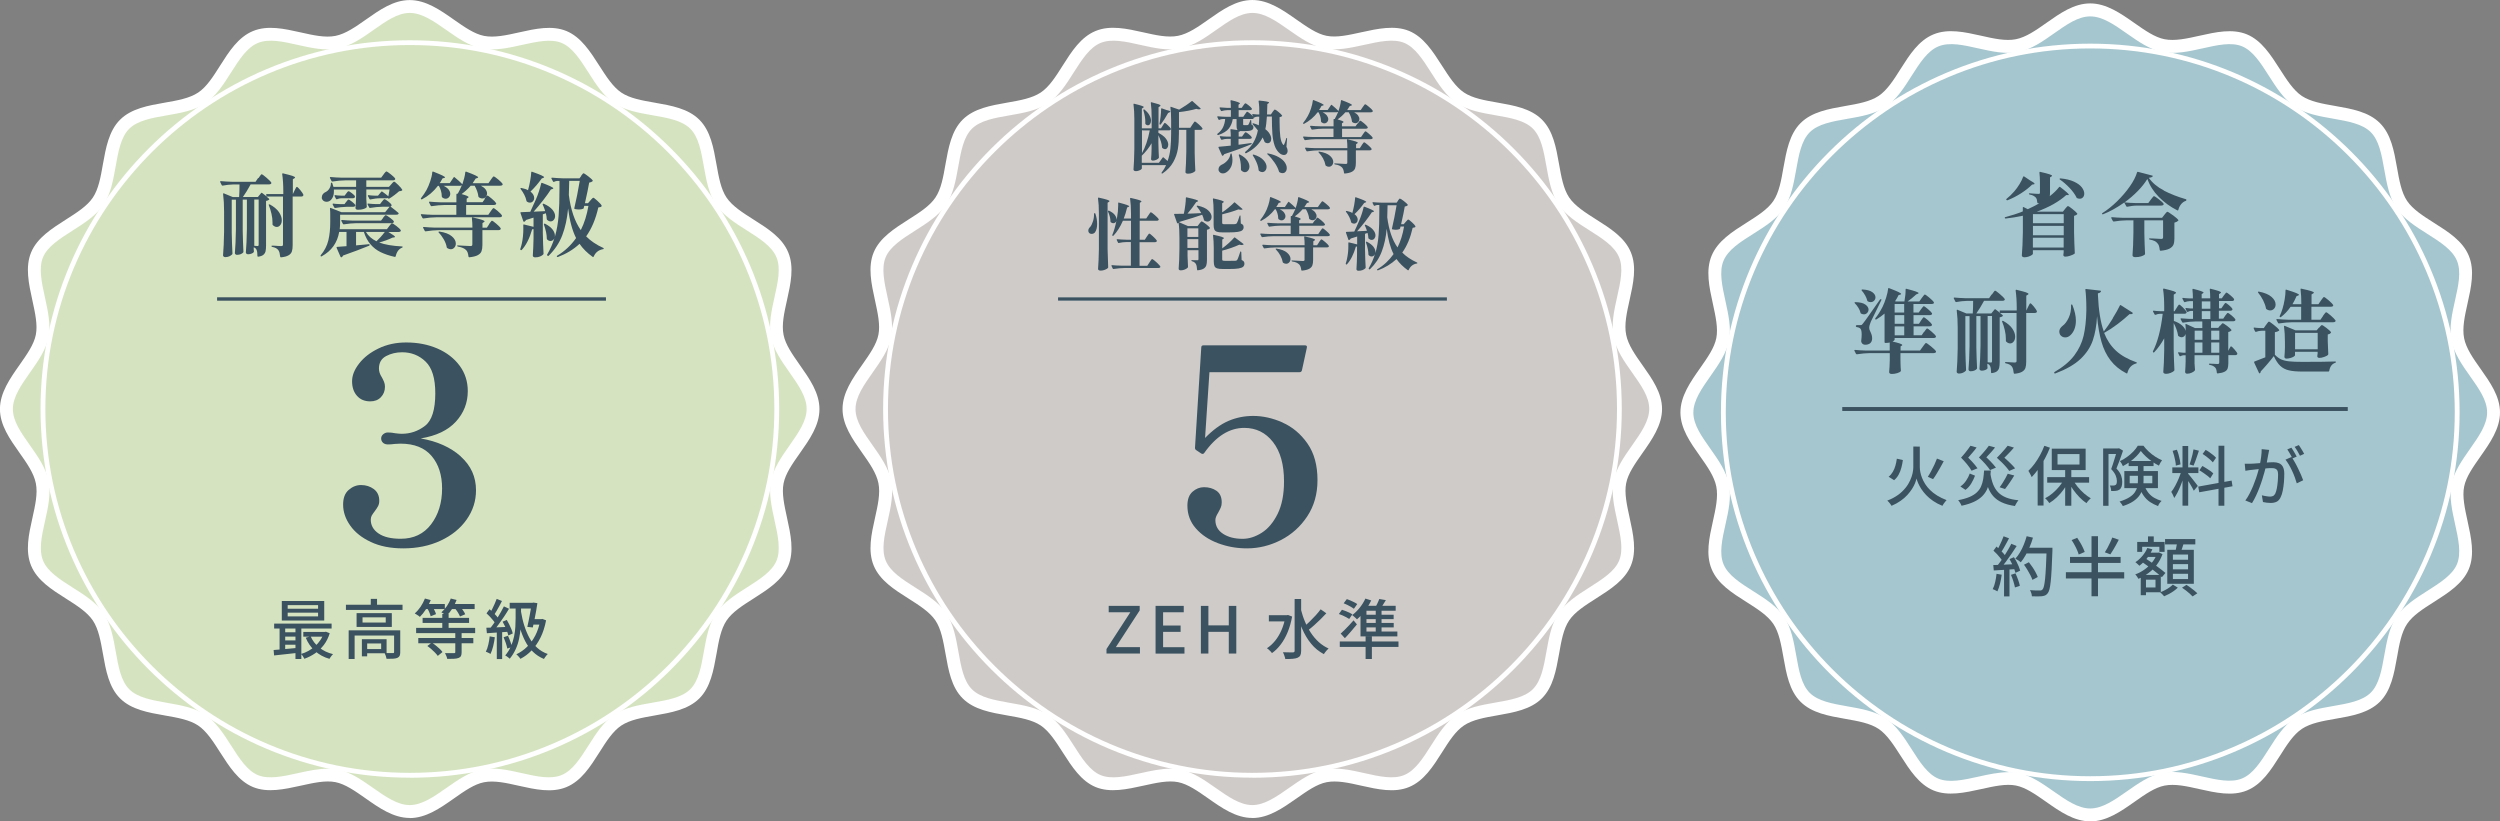 <?xml version="1.0" encoding="UTF-8"?>
<svg id="_レイヤー_1" data-name=" レイヤー 1" xmlns="http://www.w3.org/2000/svg" viewBox="0 0 382.45 125.65">
  <rect x="0" y="0" width="382.45" height="125.65" fill="#808080" stroke="none"/>
  <g>
    <path d="M124.38,62.56c0,3.97-4.73,7.42-5.47,11.17s2.26,8.86.78,12.42-7.19,4.99-9.35,8.21-1.29,9.02-4.05,11.77-8.53,1.85-11.78,4.02-4.61,7.84-8.23,9.33-8.55-1.56-12.42-.8c-3.75.74-7.21,5.46-11.18,5.46s-7.42-4.72-11.18-5.46-8.86,2.27-12.42.8-5.01-7.18-8.23-9.33-9.02-1.27-11.78-4.02-1.87-8.53-4.05-11.77-7.85-4.59-9.35-8.21,1.55-8.55.78-12.42-5.47-7.2-5.47-11.17,4.73-7.42,5.47-11.17-2.26-8.86-.78-12.42,7.19-4.99,9.35-8.21,1.29-9.02,4.05-11.77,8.53-1.85,11.78-4.02,4.61-7.84,8.23-9.33,8.55,1.56,12.42.8S58.71.98,62.68.98s7.42,4.72,11.18,5.46c3.87.76,8.86-2.27,12.42-.8s5.01,7.18,8.23,9.33c3.24,2.17,9.02,1.27,11.78,4.02s1.87,8.53,4.05,11.77,7.85,4.59,9.35,8.21-1.55,8.55-.78,12.42c.74,3.75,5.47,7.2,5.47,11.17Z" style="fill: #d5e3c0;"/>
    <path d="M62.68,125.13c-2.49,0-4.66-1.52-6.76-3-1.6-1.12-3.12-2.19-4.61-2.48-1.51-.3-3.35.11-5.29.54-2.5.55-5.09,1.13-7.32.21-2.22-.92-3.64-3.14-5.01-5.28-1.07-1.68-2.09-3.27-3.39-4.14-1.29-.86-3.14-1.19-5.1-1.53-2.51-.44-5.11-.89-6.83-2.61-1.72-1.71-2.18-4.3-2.62-6.8-.35-1.96-.67-3.81-1.55-5.12-.88-1.3-2.46-2.3-4.13-3.36-2.15-1.36-4.37-2.76-5.31-5.02-.93-2.25-.36-4.8.19-7.27.43-1.94.85-3.77.53-5.34-.31-1.56-1.38-3.08-2.52-4.69-1.46-2.07-2.97-4.2-2.97-6.67s1.53-4.66,3.01-6.76c1.12-1.6,2.19-3.11,2.48-4.6.3-1.5-.11-3.33-.53-5.27-.55-2.51-1.12-5.1-.19-7.33.92-2.22,3.15-3.63,5.29-5,1.68-1.07,3.28-2.08,4.15-3.38.87-1.29,1.2-3.14,1.54-5.1.45-2.51.91-5.11,2.63-6.82,1.72-1.71,4.3-2.16,6.8-2.6,1.96-.34,3.81-.67,5.13-1.54,1.31-.87,2.31-2.45,3.37-4.13,1.36-2.15,2.77-4.36,5.03-5.29,2.25-.93,4.8-.35,7.27.2,1.94.44,3.77.85,5.34.54,1.56-.31,3.08-1.38,4.7-2.52,2.07-1.46,4.2-2.96,6.67-2.96s4.66,1.52,6.76,3c1.6,1.12,3.12,2.19,4.61,2.48,1.57.31,3.42-.1,5.38-.54,2.46-.55,5.01-1.12,7.23-.2,2.22.92,3.64,3.14,5.01,5.28,1.08,1.68,2.09,3.27,3.39,4.14,1.31.88,3.16,1.2,5.12,1.54,2.5.44,5.09.89,6.8,2.6,1.72,1.71,2.18,4.3,2.62,6.8.35,1.96.67,3.81,1.55,5.12.88,1.3,2.46,2.3,4.13,3.36,2.15,1.36,4.38,2.76,5.31,5.03.93,2.25.36,4.8-.19,7.27-.43,1.94-.85,3.77-.53,5.34.29,1.49,1.36,3,2.48,4.6,1.48,2.1,3.01,4.27,3.01,6.76s-1.53,4.66-3.01,6.76c-1.13,1.6-2.19,3.11-2.48,4.6-.3,1.5.11,3.33.53,5.27.55,2.51,1.12,5.1.19,7.33-.92,2.22-3.15,3.63-5.29,5-1.69,1.07-3.28,2.08-4.15,3.38-.87,1.29-1.2,3.14-1.54,5.1-.45,2.51-.91,5.11-2.63,6.82-1.72,1.71-4.3,2.16-6.8,2.6-1.96.34-3.81.67-5.13,1.54-1.31.87-2.31,2.45-3.37,4.13-1.36,2.15-2.77,4.36-5.03,5.29-2.25.93-4.8.35-7.27-.2-1.94-.44-3.77-.85-5.34-.54-1.49.29-3,1.35-4.6,2.48-2.1,1.48-4.28,3-6.77,3ZM50.19,117.58c.51,0,1.02.04,1.5.14,1.91.38,3.66,1.61,5.36,2.8,1.94,1.36,3.76,2.64,5.63,2.64s3.7-1.28,5.64-2.64c1.7-1.19,3.46-2.42,5.35-2.8,1.97-.39,4.1.09,6.15.55,2.27.51,4.41.99,6.09.3,1.68-.69,2.86-2.55,4.12-4.53,1.12-1.77,2.29-3.61,3.94-4.71,1.66-1.11,3.8-1.48,5.88-1.84,2.3-.4,4.47-.78,5.75-2.05,1.28-1.28,1.67-3.46,2.08-5.77.37-2.07.75-4.21,1.85-5.85,1.1-1.64,2.94-2.81,4.73-3.95,1.98-1.26,3.85-2.45,4.53-4.09.69-1.66.21-3.84-.3-6.16-.45-2.05-.92-4.17-.54-6.08.38-1.9,1.61-3.65,2.8-5.35,1.36-1.94,2.65-3.76,2.65-5.63s-1.29-3.69-2.65-5.63c-1.19-1.7-2.43-3.45-2.8-5.35-.39-1.97.08-4.1.54-6.15.51-2.27.99-4.41.29-6.08-.7-1.68-2.57-2.86-4.54-4.11-1.77-1.12-3.6-2.28-4.71-3.92-1.11-1.65-1.49-3.8-1.86-5.88-.41-2.3-.79-4.47-2.07-5.75-1.28-1.27-3.45-1.65-5.75-2.05-2.08-.36-4.23-.74-5.88-1.84-1.64-1.09-2.82-2.93-3.95-4.71-1.26-1.98-2.46-3.84-4.1-4.52-1.64-.68-3.78-.2-6.05.3-2.07.46-4.21.94-6.19.55-1.91-.38-3.66-1.61-5.36-2.8-1.94-1.36-3.76-2.64-5.63-2.64s-3.64,1.26-5.54,2.6c-1.71,1.21-3.48,2.45-5.45,2.84-1.97.39-4.1-.09-6.15-.55-2.27-.51-4.41-.99-6.09-.3-1.68.69-2.86,2.56-4.12,4.53-1.12,1.77-2.29,3.61-3.94,4.71-1.66,1.11-3.8,1.48-5.88,1.84-2.3.4-4.47.78-5.75,2.05-1.28,1.28-1.67,3.46-2.08,5.77-.37,2.07-.75,4.21-1.85,5.85-1.1,1.64-2.94,2.81-4.73,3.95-1.98,1.26-3.85,2.45-4.53,4.09-.69,1.66-.21,3.84.3,6.16.45,2.05.92,4.17.54,6.08-.37,1.9-1.61,3.66-2.8,5.35-1.36,1.93-2.65,3.76-2.65,5.63s1.27,3.64,2.61,5.54c1.21,1.71,2.45,3.47,2.85,5.44.39,1.97-.08,4.1-.54,6.15-.51,2.27-.99,4.41-.29,6.08.7,1.68,2.57,2.86,4.54,4.11,1.77,1.12,3.61,2.28,4.71,3.92,1.11,1.65,1.49,3.8,1.86,5.88.41,2.3.79,4.47,2.07,5.75,1.28,1.28,3.47,1.66,5.78,2.07,2.07.36,4.21.74,5.85,1.83,1.64,1.1,2.82,2.94,3.95,4.71,1.26,1.98,2.46,3.84,4.1,4.52,1.65.68,3.83.2,6.14-.31,1.53-.34,3.1-.68,4.59-.68Z" style="fill: #fff;"/>
  </g>
  <path d="M62.7,118.97c-31.15,0-56.5-25.3-56.5-56.41S31.55,6.16,62.7,6.16s56.5,25.3,56.5,56.41-25.34,56.41-56.5,56.41ZM62.7,6.89C31.96,6.89,6.94,31.87,6.94,62.56s25.02,55.67,55.76,55.67,55.76-24.98,55.76-55.67S93.45,6.89,62.7,6.89Z" style="fill: #fff;"/>
  <g>
    <path d="M39.55,27.24c.05-.06.11-.15.18-.26s.13-.19.18-.24c.05-.05.09-.08.12-.08.08,0,.33.17.73.52.4.35.65.59.73.74.02.04.03.06.03.07,0,.06-.04.12-.11.16s-.17.06-.28.06h-2.79c-.4.74-.79,1.38-1.18,1.93h2.29l.5-.61c.04-.06.09-.06.15-.01l.69.53-.07-.24v-.04c0-.06.02-.08.08-.08h2.54v-.36c0-1.05-.06-1.95-.17-2.7,0-.09.04-.13.12-.11.71.17,1.2.3,1.46.39s.39.18.39.25c0,.03-.03.07-.1.11l-.24.15v2.27h0l.26-.54s.07-.12.12-.24.09-.19.13-.24c.04-.05.07-.08.11-.08.07,0,.24.16.51.48.26.32.42.56.48.71v.07c0,.06-.03.12-.1.16-.06.04-.14.06-.24.06h-1.3v7.44c0,.4-.04.72-.12.96s-.25.44-.51.59c-.25.15-.64.26-1.15.31h-.03s-.08-.03-.1-.1c-.03-.25-.06-.45-.1-.6-.04-.15-.1-.28-.18-.4-.09-.12-.21-.22-.35-.3s-.35-.15-.6-.2c-.06,0-.1-.05-.1-.11s.03-.08.08-.08c.13,0,.27,0,.41.01.14,0,.28.02.41.03l.58.03c.1,0,.17-.02.22-.06s.06-.1.06-.19v-7.33h-2.53l.4.33c.06.06.06.11,0,.15-.1.09-.25.16-.46.19v6.85c0,.36-.03.65-.08.87-.06.22-.17.39-.34.53-.17.14-.43.23-.77.28h-.03c-.06,0-.1-.04-.1-.11,0-.42-.04-.72-.12-.91-.05-.11-.1-.2-.17-.26-.06-.06-.16-.12-.28-.15v.25c.02.22.03.34.03.35v.06s0,.06-.03.08c-.06.08-.17.16-.33.22-.15.06-.33.1-.53.1-.09,0-.17-.03-.24-.08s-.1-.12-.1-.19c.04-.55.07-1.07.1-1.59s.05-1.19.06-2.02v-4.48h-.64v4.8c.02,1.16.06,2.21.11,3.17,0,.06-.02.1-.06.14-.08.09-.21.17-.37.24-.16.06-.35.1-.56.1-.08,0-.16-.03-.22-.08-.06-.06-.1-.12-.1-.19.04-.55.07-1.07.1-1.59.03-.51.05-1.19.06-2.02v-4.56h-.64v5.07c.02,1.15.06,2.21.11,3.17,0,.06-.02.1-.06.14-.09.1-.23.19-.41.28-.18.08-.39.13-.63.13-.09,0-.17-.03-.24-.08-.07-.06-.1-.12-.1-.19.04-.55.07-1.07.1-1.59.03-.51.05-1.18.06-2.02v-3.08c0-1-.05-1.89-.15-2.69v-.03s0-.06.03-.08c.02-.01.05-.01.08,0l1.37.57h.97c.04-.52.06-1.16.06-1.93h-.96c-.56.02-1.11.08-1.62.18h-.04s-.07-.02-.1-.07l-.24-.49v-.06c0-.05.03-.07.1-.07.51.05,1.07.08,1.69.1h3.62l.39-.57h.07ZM38.9,37.6c.25.03.42.04.5.04.07,0,.12-.02.14-.05.02-.03.03-.09.03-.17v-6.9h-.67v7.08ZM41.15,31.27s.09-.01.14.01c.63.35,1.09.74,1.38,1.16.29.43.44.84.44,1.23,0,.3-.07.56-.22.75-.15.2-.33.3-.56.3-.2,0-.4-.1-.6-.29-.03-.03-.04-.06-.04-.1v-.28c0-.43-.05-.88-.16-1.35s-.24-.9-.41-1.31c-.03-.06-.02-.11.03-.14v.02h0Z" style="fill: #3b5260;"/>
    <path d="M59.52,34.62c.05-.06.1-.13.17-.21s.12-.15.17-.19.08-.06.12-.06c.08,0,.31.14.67.42.36.28.58.49.65.63l.03.06c0,.06-.04.12-.11.16s-.16.06-.25.06h-1.57c.68.39,1.03.64,1.03.75,0,.04-.05.06-.14.08l-.24.03c-.6.29-1.28.54-2.04.75.84.32,2,.52,3.47.6.08,0,.12.02.12.07,0,.06-.03.09-.08.11-.51.2-.84.65-.99,1.34-.03.06-.07.09-.14.08-.85-.19-1.57-.44-2.17-.73-.59-.29-1.1-.68-1.53-1.18-.43-.49-.77-1.13-1.03-1.91h-1.19v2.06l.31-.03c.35-.03.9-.08,1.64-.15h.03s.05,0,.07.03c.02.02.03.04.03.06,0,.07-.03.11-.08.14-1.15.47-2.48.97-3.98,1.5-.06.13-.14.22-.25.28h-.04s-.06-.01-.1-.07l-.61-1.4v-.06s.02-.07.08-.07l.36-.03c.33-.02.69-.05,1.08-.08v-2.18h-1.12c-.29,1.67-1.18,2.91-2.68,3.73-.06.04-.12.03-.15-.01-.03-.05-.02-.1,0-.15.58-.69.97-1.45,1.17-2.28s.29-1.74.29-2.74v-1.1c0-.37,0-.71-.04-1.01v-.03s0-.06.03-.08c.02-.01.05-.01.08,0l1.64.65h6.69l.68-.83h-1.11c-.56,0-1.18.07-1.87.18h-.04s-.07-.02-.1-.07l-.25-.47v-.06c0-.06.02-.09.1-.07.39.05.79.07,1.19.08h.62l.28-.37s.08-.09.14-.16c.06-.07.1-.12.14-.16s.07-.06.11-.06c.08,0,.27.11.56.33s.46.4.53.53v.14c-.03.05-.08.09-.17.12.43.32.83.65,1.21.97.05.07.06.12.03.15-.06.09-.17.14-.33.14h-8.61v1.14c0,.37-.02.73-.06,1.07h7.22l.35-.46-.02.02h0ZM58.34,29.33c.04-.06.09-.06.15-.01.33.23.64.47.92.71.03-.11.07-.36.14-.76l.04-.29h-3.55v1.5c.02.43.04.81.07,1.14,0,.06-.02.1-.06.14-.09.08-.25.16-.49.23-.23.07-.5.1-.81.1-.13,0-.22-.03-.28-.08-.06-.06-.09-.12-.09-.19.05-.45.08-1.05.1-1.79v-1.04h-3.4v.3c0,.37-.07.69-.21.95-.14.26-.31.45-.53.55-.13.06-.26.08-.39.08-.17,0-.31-.04-.44-.13-.13-.09-.22-.21-.28-.38v-.18c0-.18.06-.35.17-.49.11-.14.25-.24.43-.32.21-.1.4-.27.55-.51s.24-.5.24-.79v-.03s0-.05.03-.07c.02-.02.04-.03.06-.03.07,0,.12.03.12.08.09.26.15.45.18.57h3.47v-1h-1.64c-.59,0-1.25.07-1.98.18h-.04s-.07-.02-.1-.07l-.25-.49v-.06c0-.05.03-.07.1-.07.51.05,1.07.08,1.69.1h6.05l.35-.47c.05-.06.1-.13.15-.21.06-.07.11-.14.17-.19.06-.06.1-.08.14-.08.08,0,.31.15.67.44s.59.51.66.64c.02.04.02.08,0,.13-.06.1-.17.15-.33.15h-4.08v1h3.46l.35-.39s.11-.12.21-.24c.1-.11.18-.17.24-.17.07,0,.28.16.61.49.33.33.54.57.62.73.03.05.02.09-.03.14-.05.03-.11.05-.19.07-.08.02-.16.03-.26.04-.2.18-.44.38-.72.59s-.53.39-.78.53c-.06.03-.11.02-.15-.01s-.06-.05-.06-.07h0c-.06.01-.12.03-.19.03h-.92c-.56,0-1.08.07-1.57.18h-.04s-.07-.02-.1-.07l-.24-.46v-.07c0-.05.03-.06.1-.06.21.04.53.07.94.08h.51l.51-.61h0,0ZM52.96,30.89s.07-.08.12-.15.09-.13.13-.16c.04-.03.07-.05.11-.05.07,0,.25.11.52.32s.44.38.51.5v.06c0,.07-.02.13-.09.17s-.15.06-.24.06h-1c-.61.02-1.19.08-1.74.18h-.04s-.07-.02-.1-.07l-.25-.47v-.06c0-.06.02-.09.1-.07.25.04.62.06,1.11.08h.6l.26-.35h0ZM52.18,30.33c-.19,0-.4.06-.62.15h-.06s-.08,0-.1-.06l-.22-.44v-.07c0-.05.03-.06.1-.06.21.04.53.07.94.08h.5l.25-.33s.09-.12.16-.21.13-.14.19-.14c.08,0,.25.1.51.3.26.2.42.36.47.48v.07c0,.07-.03.13-.1.17-.06.04-.15.06-.25.06h-1.78s0,0,.01,0ZM58.59,33.33s.07-.09.14-.17c.06-.08.12-.14.16-.18s.08-.06.12-.06c.08,0,.29.12.62.37.33.25.54.43.61.56.03.05.03.09,0,.14-.06.1-.16.15-.32.15h-5.34c-.59,0-1.25.07-1.98.18h-.04s-.07-.02-.1-.07l-.25-.47v-.06c0-.05.04-.07.11-.07.5.05,1.06.08,1.68.1h4.29l.32-.42h-.02ZM55.97,35.48c.38.62.92,1.09,1.62,1.43.44-.41.87-.88,1.28-1.43,0,0-2.9,0-2.9,0Z" style="fill: #3b5260;"/>
    <path d="M74.1,30.44c.05-.06.1-.13.17-.23.07-.1.12-.18.17-.22.04-.05.08-.07.12-.07.08,0,.31.16.67.47.37.31.58.54.66.68.03.05.03.09,0,.14-.06.1-.16.15-.32.15h-4.26v1.5h3.39l.35-.51c.04-.06.09-.13.16-.23.07-.1.12-.17.17-.21.04-.05.08-.07.12-.07.08,0,.3.15.65.45.35.3.56.52.63.66.03.05.03.09,0,.14-.06.1-.17.15-.33.15h-9.7c-.59,0-1.25.07-1.98.18h-.04s-.07-.02-.1-.07l-.24-.46s-.01-.03-.01-.06c0-.05.03-.07.1-.07.51.05,1.07.08,1.69.1h3.64v-1.5h-1.8c-.59,0-1.25.07-1.98.18h-.04s-.07-.02-.1-.07l-.25-.49s-.01-.03-.01-.06c0-.05.03-.07.1-.07.51.05,1.07.08,1.69.1h2.4v-1.21s.01-.06.03-.08c.02-.02.05-.03.08-.03h.1c.22-.38.43-.83.64-1.32-.05.07-.14.11-.29.11h-2.53c.35.17.61.36.78.58s.25.44.25.65-.07.38-.21.53-.3.22-.49.22-.37-.07-.54-.22c-.04-.04-.06-.1-.06-.19,0-.26-.04-.53-.12-.8-.08-.28-.19-.53-.32-.76h-.15c-.67.88-1.48,1.57-2.43,2.06-.06.03-.11.02-.15-.03-.05-.05-.05-.1,0-.15.31-.4.59-.81.83-1.23.21-.38.4-.83.58-1.36s.28-.99.31-1.39c0-.04.03-.06.05-.08.02-.01.05-.01.09,0,.68.27,1.16.47,1.42.6.26.13.39.23.39.29,0,.03-.02.05-.06.06-.04.01-.06.02-.07.02l-.26.08s-.08.15-.17.3c-.08.16-.17.3-.26.42h1.54l.6-.89c.04-.06.09-.07.15-.01.46.38.86.73,1.18,1.07.1-.29.19-.6.28-.93s.14-.64.17-.92c.02-.08.06-.11.14-.08,1.22.45,1.83.74,1.83.87,0,.03-.04.06-.12.1l-.26.08c-.2.33-.36.57-.47.72h2.42l.35-.51c.05-.06.1-.13.17-.24.07-.1.12-.17.17-.22s.08-.07.12-.07c.08,0,.31.15.68.46s.59.53.67.67c.03.05.03.09,0,.14-.06.1-.17.15-.35.15h-2.97c.32.17.56.35.72.56.15.21.23.42.23.63s-.07.39-.21.54-.31.22-.51.22-.37-.06-.54-.19c-.05-.04-.07-.08-.07-.14-.06-.51-.25-1.05-.57-1.62h-.6c-.44.5-.9.92-1.4,1.28.71.19,1.07.35,1.07.47,0,.03-.03.06-.1.11l-.19.12v.54h2.43l.36-.51-.08.02h0ZM74.81,34.3c.05-.06.1-.13.17-.24.07-.1.12-.17.17-.22.04-.05.08-.07.12-.07.08,0,.31.16.67.47s.58.54.65.68c.03.05.03.09,0,.14-.06.1-.17.15-.33.15h-2.46v2.25c0,.41-.05.73-.14.98-.09.24-.28.44-.58.6s-.72.26-1.28.32h-.03s-.08-.03-.1-.1c-.03-.24-.07-.44-.12-.6-.06-.16-.13-.29-.24-.4-.13-.13-.29-.24-.48-.32-.19-.09-.45-.16-.78-.22-.07-.02-.11-.06-.11-.11s.03-.07.08-.07c.16,0,.52.02,1.1.06.38.03.66.04.85.04.11,0,.19-.02.23-.06s.06-.11.06-.21v-2.16h-5.16c-.59,0-1.25.07-1.98.18h-.04s-.07-.02-.1-.07l-.25-.47s-.01-.03-.01-.06c0-.05.04-.07.11-.07.5.05,1.06.08,1.68.1h5.76c0-.55-.03-1.03-.08-1.45,0-.09.04-.13.12-.11.69.16,1.17.28,1.43.37.26.09.39.17.39.24,0,.03-.03.06-.1.11l-.22.14v.71h.67l.35-.53s-.02,0-.02,0ZM67.1,35.45s.07-.04.12-.03c.85.13,1.48.37,1.89.72.41.35.62.72.62,1.11,0,.24-.07.45-.22.62s-.33.26-.56.26c-.18,0-.35-.06-.53-.18-.04-.02-.06-.06-.08-.12-.06-.39-.21-.78-.44-1.19s-.49-.76-.78-1.05c-.05-.06-.06-.1-.03-.12v-.02h0Z" style="fill: #3b5260;"/>
    <path d="M83.39,32.28c-.05-.19-.11-.39-.2-.59s-.14-.32-.16-.37c-.03-.06-.02-.11.03-.14.04-.02.09-.02.15,0,.58.26,1.01.56,1.29.89.28.34.42.66.42.98,0,.23-.07.43-.2.58-.13.16-.29.24-.48.24s-.37-.08-.54-.24c-.04-.04-.06-.08-.06-.14,0-.25-.06-.54-.14-.87l-.46.17v2.84c.02,1.16.06,2.21.11,3.17,0,.06-.02.1-.06.14-.11.11-.27.21-.48.3s-.46.13-.74.13c-.12,0-.21-.03-.27-.08-.06-.06-.09-.12-.09-.19.06-.86.09-1.73.11-2.61v-1.44c-.07.02-.14.03-.21.03-.4,1.39-.93,2.44-1.6,3.16-.04.04-.09.04-.15.01h-.01c-.06-.03-.07-.08-.06-.15.13-.4.21-.68.24-.86.07-.31.13-.67.17-1.08s.06-.79.06-1.16c0-.26,0-.44-.01-.55,0-.1.04-.14.11-.11l1.46.36v-1.41l-1.14.36c-.06.12-.16.21-.28.28h-.04s-.06-.01-.1-.07l-.44-1.28v-.04c-.01-.06.02-.08.08-.08.18,0,.66-.02,1.42-.06.18-.38.46-.98.83-1.82.18-.4.34-.82.49-1.28s.27-.88.35-1.25c.02-.07.07-.1.15-.07,1.14.43,1.71.71,1.71.83,0,.03-.04.06-.12.1l-.26.08c-.31.49-.71,1.04-1.19,1.66-.48.61-.96,1.19-1.44,1.73l1.74-.08v-.02h.01ZM80.79,29.04c.12-.42.22-.87.31-1.36s.15-.93.17-1.32c0-.04.01-.06.04-.08.03-.01.06-.02.1,0,.68.24,1.16.42,1.43.55s.4.22.4.28c0,.03-.04.06-.12.1l-.25.1c-.53.75-1.1,1.41-1.72,2,.19.15.34.3.43.47s.14.33.14.5c0,.2-.06.37-.19.51-.12.14-.28.21-.47.21-.16,0-.31-.05-.44-.15-.04-.02-.06-.06-.08-.12-.06-.3-.17-.61-.33-.93-.17-.32-.36-.62-.57-.9-.04-.06-.04-.1,0-.12.05-.03.1-.03.17-.01.41.08.73.19.97.33,0-.02,0-.03.01-.03v-.03h0ZM88.9,26.9s.08-.1.13-.17c.05-.07.09-.12.13-.16s.07-.06.11-.06c.08,0,.31.15.69.44.38.29.62.51.71.66.03.04.02.08-.03.12-.09.09-.26.16-.51.21-.11.68-.33,1.73-.65,3.15h.47l.36-.42s.1-.11.17-.19.12-.14.17-.17.08-.06.12-.06c.07,0,.28.16.63.48s.56.55.63.7c.03.05.02.09-.01.14-.04.05-.09.08-.15.1-.06.02-.17.04-.34.07-.4,1.77-1.02,3.24-1.86,4.42.67.68,1.54,1.28,2.62,1.77.05.03.07.06.07.08,0,.04,0,.06-.02.08-.01.01-.04.03-.09.03-.31.05-.6.17-.85.36s-.44.45-.58.78c-.05.07-.1.09-.15.04-.84-.6-1.51-1.27-2.01-2-.93.87-2.04,1.54-3.32,2.02h-.04s-.08-.02-.11-.06c-.03-.06-.01-.1.04-.14,1.14-.67,2.11-1.58,2.9-2.7-.58-1.15-.99-2.66-1.22-4.53-.14,1.52-.43,2.88-.88,4.07s-1.15,2.24-2.1,3.17c-.06.05-.11.04-.17-.01l-.04-.04s-.05-.1-.01-.15c.46-.78.83-1.61,1.1-2.49-.06.13-.14.23-.24.31-.11.08-.22.12-.35.12-.19,0-.36-.08-.51-.23-.04-.04-.06-.08-.06-.14,0-.57-.14-1.29-.44-2.15v-.08s.02-.04.04-.05c.05-.02.09-.01.14.01.52.27.9.56,1.14.88s.36.63.36.93c0,.09,0,.16-.01.21.3-1.04.49-2.12.58-3.26.09-1.14.13-2.53.13-4.16v-1.15h-.37c-.17.02-.32.06-.46.14-.07.03-.12.01-.15-.04l-.25-.47s-.01-.03-.01-.06c0-.05.04-.07.11-.07.5.05,1.06.08,1.68.1h2.51l.28-.37h-.03,0ZM90.02,31.49h-.64l-.08.33c0,.06-.04.09-.08.11-.19.08-.4.12-.64.12-.17,0-.38-.02-.64-.07-.07-.02-.1-.06-.08-.14.3-1.25.57-2.64.83-4.17h-1.61c-.02.96-.04,1.68-.06,2.15.29,2.27.9,4.06,1.83,5.38.55-1.08.93-2.32,1.17-3.71Z" style="fill: #3b5260;"/>
  </g>
  <path d="M70.49,69.84c1.55,1.39,2.33,3.1,2.33,5.16,0,1.64-.48,3.13-1.44,4.49s-2.28,2.43-3.98,3.22c-1.69.79-3.6,1.18-5.71,1.18-1.92,0-3.57-.32-4.96-.98-1.39-.65-2.44-1.49-3.16-2.52-.72-1.02-1.08-2.09-1.08-3.2,0-1,.28-1.75.85-2.24.57-.5,1.2-.75,1.89-.75.75,0,1.4.21,1.96.62.55.42.83,1.01.83,1.79,0,.31-.06.57-.17.79-.11.22-.29.5-.54.83-.19.25-.34.46-.44.64s-.15.39-.15.64c0,.86.4,1.56,1.19,2.1.79.54,1.92.81,3.39.81,1.97,0,3.52-.73,4.64-2.2s1.69-3.3,1.69-5.49c0-2.05-.53-3.71-1.6-4.97s-2.66-1.89-4.77-1.89l-.83.04c-.44.06-.81.08-1.08.08-.31,0-.56-.08-.75-.25s-.29-.39-.29-.67c0-.25.1-.46.31-.64s.45-.27.73-.27c.36,0,.74.04,1.12.12.44.06.78.08,1,.08,1.3,0,2.48-.4,3.54-1.21,1.05-.8,1.58-2.47,1.58-4.99,0-2.27-.49-3.89-1.48-4.84-.99-.96-2.19-1.43-3.6-1.43-.89,0-1.7.19-2.44.58-.74.39-1.1,1.03-1.1,1.91,0,.44.15.9.46,1.37.11.19.21.41.31.64.1.24.15.49.15.77,0,.64-.21,1.17-.62,1.6s-.96.64-1.62.64c-.86,0-1.54-.28-2.04-.85s-.75-1.31-.75-2.22.36-1.79,1.08-2.72,1.71-1.7,2.98-2.31c1.26-.61,2.67-.91,4.23-.91,1.75,0,3.34.31,4.77.93s2.56,1.5,3.39,2.62,1.25,2.42,1.25,3.89c0,1.77-.6,3.33-1.81,4.66s-3.01,2.19-5.39,2.58c2.53.44,4.57,1.36,6.12,2.74v.03h0Z" style="fill: #3b5260;"/>
  <g>
    <path d="M41.85,99.44c.32-.03.69-.06,1.11-.09.42-.04.86-.08,1.32-.12s.93-.09,1.39-.13v.76c-.66.07-1.33.15-1.98.22-.65.07-1.24.13-1.76.19l-.07-.82h-.01ZM41.94,95.4h8.79v.75h-8.79v-.75ZM42.77,95.66h.86v4.04h-.86v-4.04ZM43.11,91.94h6.49v2.99h-6.49s0-2.99,0-2.99ZM43.33,96.72h2.36v.67h-2.36v-.67ZM43.33,97.97h2.36v.66h-2.36v-.66ZM44.01,92.57v.55h4.65v-.55h-4.65ZM44.01,93.73v.57h4.65v-.57h-4.65ZM45.2,95.64h.9v5.17h-.9v-5.17ZM49.53,96.67h.17l.16-.03.58.23c-.21.68-.5,1.27-.89,1.78s-.83.94-1.34,1.29c-.51.35-1.06.63-1.65.84-.05-.11-.12-.24-.22-.39-.1-.15-.2-.27-.28-.35.39-.11.77-.27,1.13-.47s.7-.44,1.01-.72.58-.58.81-.93c.23-.34.41-.71.53-1.11v-.14h0ZM46.4,96.67h3.4v.73h-3.4v-.73ZM47.52,97.34c.28.66.72,1.23,1.31,1.71.59.48,1.3.82,2.12,1.02-.06.05-.13.12-.2.21-.07.09-.14.18-.2.27-.06.09-.11.17-.15.24-.87-.25-1.6-.65-2.22-1.21s-1.08-1.23-1.41-2.02l.75-.22h0Z" style="fill: #3b5260;"/>
    <path d="M52.92,92.51h8.66v.8h-8.66v-.8ZM53.34,96.43h7.32v.79h-6.41v3.59h-.91v-4.39h0ZM54.55,93.8h5.39v2.11h-5.39v-2.11ZM55.36,97.78h.81v2.63h-.81v-2.63ZM55.46,94.44v.8h3.55v-.8h-3.55ZM55.78,97.78h3.36v2.16h-3.36v-.65h2.53v-.85h-2.53v-.65h0ZM56.72,91.61h.96v1.3h-.96v-1.3ZM60.3,96.43h.93v3.33c0,.24-.03.43-.09.56s-.18.24-.35.32c-.17.07-.39.12-.66.13s-.6.02-.99.02c-.02-.13-.06-.28-.12-.45-.06-.17-.12-.31-.18-.43h1.25c.08,0,.13,0,.16-.03s.04-.07.04-.13v-3.32h0Z" style="fill: #3b5260;"/>
    <path d="M65,91.56l.9.24c-.2.49-.45.96-.75,1.42-.29.46-.6.84-.92,1.15-.05-.05-.13-.11-.22-.18-.1-.07-.2-.13-.3-.19s-.19-.11-.26-.15c.32-.28.61-.62.89-1.02.27-.41.49-.82.66-1.25,0,0,0-.02,0-.02ZM63.66,96.05h9.03v.81h-9.03v-.81ZM63.99,97.6h8.42v.81h-8.42v-.81ZM64.65,94.52h7.11v.78h-7.11v-.78ZM64.85,92.4h3.2v.77h-3.2v-.77ZM65.35,93l.77-.29c.11.19.23.4.34.64.12.23.2.43.24.6l-.82.33c-.03-.17-.1-.38-.21-.62-.11-.24-.21-.46-.33-.66h.01ZM65.37,98.83l.68-.52c.2.13.41.27.62.44s.41.34.59.51c.18.17.33.34.43.49l-.72.59c-.11-.15-.24-.32-.42-.5s-.36-.36-.57-.54-.41-.34-.62-.48h.01ZM68.95,91.56l.9.22c-.17.47-.4.92-.67,1.35-.28.43-.57.79-.88,1.08-.06-.05-.14-.11-.23-.18-.1-.07-.19-.13-.29-.2-.1-.07-.18-.12-.26-.16.31-.26.59-.57.85-.95.25-.37.45-.76.59-1.17h0ZM67.66,93.93h.97v2.61h-.97v-2.61ZM69.65,96.72h.97v3.06c0,.24-.03.43-.1.57-.07.14-.2.24-.39.31-.19.07-.42.11-.7.12-.28.02-.62.02-1.01.02-.03-.14-.07-.29-.14-.45-.07-.17-.14-.31-.2-.43h1.36c.09,0,.14-.02.17-.04.03-.02.04-.07.04-.13v-3.04h0ZM68.72,92.4h3.89v.77h-3.89v-.77ZM69.56,93.01l.76-.31c.16.19.32.4.49.64.17.23.28.44.36.63l-.8.34c-.07-.18-.18-.39-.33-.63s-.31-.47-.48-.66h0Z" style="fill: #3b5260;"/>
    <path d="M74.91,97.35l.79.14c-.06.47-.15.93-.26,1.39-.12.46-.25.84-.4,1.16-.05-.03-.12-.07-.21-.12-.09-.05-.18-.09-.27-.13s-.18-.07-.24-.09c.16-.3.29-.66.38-1.08.1-.42.17-.84.21-1.26h0ZM74.4,96.03c.44,0,.97-.03,1.59-.06.62-.03,1.25-.06,1.9-.08v.75c-.62.04-1.22.08-1.81.12s-1.13.08-1.6.11l-.08-.83h0ZM74.43,93.82l.46-.62c.18.15.37.32.56.5.18.18.36.36.51.54s.28.35.36.5l-.5.71c-.09-.15-.2-.33-.36-.52s-.32-.39-.5-.58-.36-.37-.54-.53h.01ZM77.1,92.77l.77.36c-.22.38-.48.77-.75,1.19-.28.42-.56.82-.84,1.2-.28.38-.55.72-.8,1.01l-.57-.31c.18-.22.38-.48.58-.77.2-.29.4-.59.59-.9s.38-.62.55-.93c.17-.31.32-.6.46-.86h.01ZM75.98,91.62l.81.32c-.13.24-.26.5-.4.77s-.28.52-.43.76c-.14.24-.28.45-.4.64l-.63-.28c.13-.2.25-.43.38-.68s.25-.52.37-.79c.12-.27.22-.51.3-.74h0ZM76,96.41h.82v4.41h-.82v-4.41ZM76.89,95.1l.64-.26c.13.22.26.45.38.7.12.25.23.49.33.73s.16.45.2.64l-.68.31c-.04-.19-.1-.41-.19-.65-.09-.24-.19-.49-.31-.75-.12-.26-.24-.49-.37-.71h0ZM77.04,97.48l.67-.22c.13.26.24.56.36.88s.2.6.25.83l-.71.25c-.05-.24-.12-.52-.23-.85s-.22-.62-.34-.9h0ZM78.88,92.77h.83v1.79c0,.45-.02.94-.06,1.47s-.12,1.07-.23,1.63-.28,1.1-.52,1.63-.54,1.02-.92,1.48c-.05-.05-.12-.1-.2-.17-.08-.07-.17-.13-.25-.19-.09-.06-.17-.11-.24-.14.36-.43.65-.89.87-1.38.21-.49.37-.99.48-1.51s.17-1.01.2-1.5.04-.93.04-1.34v-1.79.02h0ZM77.97,92.22h3.76v.87h-3.76v-.87ZM82.65,94.71h.17l.16-.03.56.22c-.19,1-.48,1.89-.86,2.65s-.83,1.42-1.35,1.95c-.52.54-1.09.97-1.72,1.29-.04-.07-.1-.15-.17-.24s-.16-.18-.24-.26c-.08-.09-.16-.15-.22-.19.61-.29,1.16-.67,1.65-1.15s.91-1.06,1.26-1.73c.35-.68.6-1.45.76-2.32v-.19h0ZM79.69,93.48c.13.78.29,1.52.51,2.21s.48,1.33.8,1.91.71,1.07,1.17,1.49,1,.74,1.63.96c-.07.06-.14.13-.21.22-.08.09-.15.18-.21.28-.07.09-.12.18-.17.26-.65-.27-1.21-.64-1.68-1.1s-.87-1-1.19-1.63c-.32-.62-.59-1.31-.81-2.07-.21-.76-.39-1.57-.52-2.43,0,0,.68-.1.68-.1ZM81.34,92.22h.1l.14-.04.63.09c-.05.36-.12.76-.19,1.19s-.16.86-.25,1.3-.18.84-.26,1.23l-.84-.09c.07-.29.13-.6.2-.93.07-.33.13-.65.19-.98.06-.33.11-.63.16-.92s.09-.53.12-.74v-.11h0ZM81.36,94.71h1.6v.84h-1.84l.25-.84h-.01Z" style="fill: #3b5260;"/>
  </g>
  <rect x="33.21" y="45.48" width="59.49" height=".52" style="fill: #3b5260;"/>
  <g>
    <path d="M253.28,62.56c0,3.97-4.73,7.42-5.47,11.17s2.26,8.86.78,12.42-7.19,4.99-9.35,8.21-1.29,9.02-4.05,11.77c-2.75,2.74-8.53,1.85-11.78,4.02s-4.61,7.84-8.23,9.33-8.55-1.56-12.42-.8c-3.75.74-7.21,5.46-11.18,5.46s-7.42-4.72-11.18-5.46-8.86,2.27-12.42.8-5.01-7.18-8.23-9.33-9.02-1.27-11.78-4.02-1.87-8.53-4.05-11.77-7.85-4.59-9.35-8.21,1.55-8.55.78-12.42-5.47-7.2-5.47-11.17,4.73-7.42,5.47-11.17-2.26-8.86-.78-12.42,7.19-4.99,9.35-8.21,1.29-9.02,4.05-11.77,8.53-1.85,11.78-4.02,4.61-7.84,8.23-9.33,8.55,1.56,12.42.8,7.21-5.46,11.18-5.46,7.42,4.72,11.18,5.46,8.86-2.27,12.42-.8,5.01,7.18,8.23,9.33c3.24,2.17,9.02,1.27,11.78,4.02s1.87,8.53,4.05,11.77,7.85,4.59,9.35,8.21-1.55,8.55-.78,12.42,5.47,7.2,5.47,11.17Z" style="fill: #cfcbc8;"/>
    <path d="M191.58,125.13c-2.49,0-4.66-1.52-6.76-3-1.6-1.12-3.12-2.19-4.61-2.48-1.51-.3-3.35.11-5.29.54-2.5.55-5.09,1.13-7.32.21-2.22-.92-3.64-3.14-5.01-5.28-1.08-1.68-2.09-3.27-3.39-4.14-1.29-.86-3.14-1.19-5.1-1.53-2.51-.44-5.11-.89-6.83-2.61-1.72-1.71-2.18-4.3-2.62-6.8-.35-1.96-.67-3.81-1.55-5.12-.88-1.3-2.46-2.3-4.13-3.36-2.15-1.36-4.37-2.76-5.31-5.03-.93-2.25-.36-4.8.19-7.27.43-1.94.85-3.77.53-5.34-.31-1.56-1.38-3.08-2.52-4.69-1.46-2.07-2.97-4.2-2.97-6.67s1.53-4.66,3.01-6.76c1.12-1.6,2.19-3.11,2.48-4.6.3-1.5-.11-3.33-.53-5.27-.55-2.51-1.12-5.1-.19-7.33.92-2.22,3.15-3.63,5.29-5,1.69-1.07,3.28-2.08,4.15-3.38.87-1.29,1.2-3.14,1.54-5.1.45-2.51.91-5.11,2.63-6.82,1.72-1.71,4.3-2.16,6.8-2.6,1.96-.34,3.81-.67,5.13-1.54,1.31-.87,2.31-2.45,3.37-4.13,1.36-2.15,2.77-4.36,5.03-5.29,2.25-.93,4.8-.35,7.27.2,1.94.44,3.77.85,5.34.54,1.56-.31,3.08-1.38,4.7-2.52,2.07-1.46,4.2-2.96,6.67-2.96s4.66,1.52,6.76,3c1.6,1.12,3.12,2.19,4.61,2.48,1.51.3,3.34-.11,5.29-.54,2.5-.55,5.09-1.12,7.32-.21,2.22.92,3.64,3.14,5.01,5.28,1.08,1.68,2.09,3.27,3.39,4.14,1.31.88,3.16,1.2,5.12,1.54,2.5.44,5.09.89,6.8,2.6,1.72,1.71,2.18,4.3,2.62,6.8.35,1.96.67,3.81,1.55,5.12.88,1.3,2.46,2.3,4.13,3.36,2.15,1.36,4.38,2.76,5.31,5.03.93,2.25.36,4.8-.19,7.27-.43,1.94-.85,3.77-.53,5.34.31,1.56,1.38,3.08,2.52,4.69,1.46,2.06,2.97,4.2,2.97,6.67s-1.53,4.66-3.01,6.76c-1.12,1.6-2.19,3.11-2.48,4.6-.3,1.5.11,3.33.53,5.27.55,2.51,1.12,5.1.19,7.33-.92,2.22-3.14,3.63-5.29,5-1.68,1.07-3.28,2.08-4.15,3.38-.87,1.29-1.2,3.14-1.54,5.1-.45,2.51-.91,5.11-2.63,6.82-1.71,1.71-4.3,2.16-6.79,2.6-1.96.34-3.82.67-5.13,1.55-1.31.87-2.31,2.45-3.37,4.13-1.36,2.15-2.77,4.36-5.03,5.29-2.25.93-4.8.35-7.27-.2-1.94-.44-3.77-.85-5.34-.54-1.49.29-3,1.35-4.6,2.48-2.1,1.47-4.28,3-6.77,3ZM179.09,117.58c.51,0,1.02.04,1.5.14,1.9.38,3.66,1.61,5.36,2.8,1.94,1.36,3.76,2.64,5.63,2.64s3.7-1.28,5.64-2.64c1.7-1.19,3.46-2.42,5.35-2.8,1.97-.39,4.1.09,6.15.55,2.27.51,4.41.99,6.09.3,1.68-.69,2.86-2.55,4.12-4.53,1.12-1.77,2.29-3.61,3.94-4.71,1.66-1.11,3.81-1.48,5.89-1.85,2.3-.4,4.47-.78,5.74-2.05,1.28-1.28,1.67-3.46,2.08-5.77.37-2.07.75-4.21,1.85-5.85,1.1-1.64,2.94-2.81,4.73-3.95,1.98-1.26,3.85-2.45,4.53-4.09.69-1.66.21-3.84-.3-6.16-.45-2.05-.92-4.17-.54-6.08.38-1.9,1.61-3.66,2.8-5.35,1.36-1.94,2.65-3.76,2.65-5.63s-1.27-3.64-2.61-5.54c-1.21-1.71-2.45-3.47-2.84-5.44-.39-1.97.08-4.1.54-6.15.51-2.27.99-4.41.29-6.08-.7-1.68-2.57-2.86-4.54-4.11-1.77-1.12-3.61-2.28-4.71-3.92-1.11-1.65-1.49-3.8-1.86-5.88-.41-2.3-.79-4.47-2.07-5.75s-3.45-1.65-5.75-2.05c-2.08-.36-4.23-.74-5.88-1.84-1.64-1.09-2.82-2.93-3.95-4.71-1.26-1.98-2.46-3.84-4.1-4.52-1.66-.68-3.83-.2-6.14.31-2.06.45-4.18.92-6.09.55-1.9-.38-3.66-1.61-5.36-2.8-1.94-1.36-3.76-2.64-5.63-2.64s-3.64,1.26-5.54,2.6c-1.71,1.21-3.48,2.45-5.45,2.84-1.97.39-4.1-.09-6.15-.55-2.27-.51-4.41-.99-6.09-.3-1.68.69-2.86,2.56-4.12,4.53-1.12,1.77-2.29,3.61-3.94,4.71-1.66,1.11-3.8,1.48-5.88,1.84-2.3.4-4.47.78-5.75,2.05-1.28,1.28-1.67,3.46-2.08,5.77-.37,2.07-.75,4.21-1.85,5.85-1.1,1.64-2.94,2.81-4.73,3.95-1.98,1.26-3.85,2.45-4.53,4.09-.69,1.66-.21,3.84.3,6.16.45,2.05.92,4.17.54,6.08-.37,1.9-1.61,3.66-2.8,5.35-1.36,1.93-2.65,3.76-2.65,5.63s1.27,3.64,2.61,5.54c1.21,1.71,2.45,3.47,2.85,5.44.39,1.97-.08,4.1-.54,6.15-.51,2.27-.99,4.41-.29,6.08.7,1.68,2.57,2.86,4.54,4.11,1.77,1.12,3.61,2.28,4.71,3.92,1.11,1.65,1.49,3.8,1.86,5.88.41,2.3.79,4.47,2.07,5.75,1.28,1.28,3.47,1.66,5.78,2.07,2.07.36,4.21.74,5.85,1.83,1.64,1.1,2.82,2.94,3.95,4.71,1.26,1.98,2.46,3.84,4.11,4.52,1.65.68,3.83.2,6.14-.31,1.53-.34,3.1-.68,4.59-.68Z" style="fill: #fff;"/>
  </g>
  <path d="M191.6,118.97c-31.15,0-56.5-25.3-56.5-56.41S160.45,6.16,191.6,6.16s56.5,25.3,56.5,56.41-25.34,56.41-56.5,56.41ZM191.6,6.89c-30.75,0-55.76,24.98-55.76,55.67s25.02,55.67,55.76,55.67,55.77-24.98,55.77-55.67S222.35,6.89,191.6,6.89Z" style="fill: #fff;"/>
  <g>
    <path d="M177.87,19.21s.06-.09.11-.17.09-.14.12-.18c.04-.04.07-.06.1-.06.06,0,.22.12.46.36.25.24.4.42.46.53v.06c0,.06-.03.1-.09.14s-.13.05-.21.05h-1.61v.38c.52.27.91.57,1.15.89.24.32.36.63.36.93,0,.2-.05.36-.15.49s-.22.19-.36.19c-.11,0-.24-.06-.39-.17-.03-.03-.05-.07-.05-.12-.04-.55-.23-1.16-.56-1.85v1.18c.02.98.05,1.72.08,2.22,0,.05,0,.08-.04.11-.07.1-.19.18-.36.26s-.35.12-.53.12c-.09,0-.15-.02-.2-.07s-.07-.1-.07-.17c.04-.39.07-.9.08-1.53v-.89c-.4.7-.9,1.33-1.5,1.91v1.08h2.62l.58-.8c.03-.06.08-.06.13-.02l.62.55c.21-.59.36-1.23.43-1.91.07-.68.11-1.45.11-2.3v-2.04c0-.76-.04-1.41-.11-1.96v-.02c0-.06.03-.08.09-.06l1.24.43c.34-.2.69-.42,1.04-.65.35-.24.64-.45.87-.64.06-.04.1-.04.14,0l1.21,1.08s.04.05.04.08-.02.05-.05.05c-.06.02-.13.04-.21.04-.13,0-.26-.03-.4-.08-.35.1-.76.2-1.24.29s-.95.16-1.42.21v2.4h1.73l.31-.48c.04-.05.09-.13.15-.21s.11-.15.14-.2c.04-.04.07-.07.1-.07.07,0,.27.14.58.42.32.28.51.49.57.61.02.03.02.05.02.06,0,.06-.03.1-.1.14s-.14.05-.22.05h-.88v3.48c.02.99.05,1.9.1,2.72,0,.05,0,.09-.04.12-.09.09-.23.18-.42.26s-.42.12-.68.12c-.11,0-.2-.02-.27-.07s-.1-.1-.1-.17c.03-.47.06-.92.08-1.36s.04-1.02.05-1.73v-3.37h-1.13v.58c0,.87-.05,1.65-.16,2.33s-.34,1.36-.71,2.02-.91,1.24-1.64,1.73c-.05.03-.09.03-.13-.01-.04-.04-.04-.08,0-.13.27-.35.5-.72.68-1.13h-3.71v.51s-.05.11-.14.17c-.1.07-.21.12-.36.17-.14.05-.28.07-.42.07-.11,0-.2-.02-.26-.07s-.1-.1-.1-.17c.03-.47.06-.92.08-1.36s.04-1.02.05-1.73v-4.58c0-.87-.04-1.64-.13-2.32v-.02c0-.06.04-.08.11-.06.55.13.93.24,1.14.31s.32.14.32.2c0,.02-.03.06-.1.11l-.19.12v3.02h1.5v-1.59c0-.87-.04-1.64-.13-2.32v-.02c0-.06.04-.08.11-.06.52.13.87.23,1.07.3.2.08.3.14.3.2,0,.04-.03.08-.09.12l-.21.14v3.23h.38l.25-.4v-.02h.01ZM174.7,23.43c.52-.9.91-2.06,1.19-3.48h-1.08c-.06,0-.09-.03-.11-.08v3.56ZM174.91,16.79s.02-.03.05-.04c.05-.02.09-.02.13.02.34.28.59.56.75.86s.24.57.24.82c0,.21-.05.39-.14.52-.1.14-.21.2-.35.2-.12,0-.23-.06-.34-.17-.02-.02-.04-.05-.04-.08v-.3c0-.53-.1-1.12-.3-1.76v-.08h0ZM177.67,16.58s.05-.02.08,0l.7.25c.4.08.59.16.59.24,0,.03-.04.07-.13.12l-.21.09c-.37.68-.75,1.26-1.12,1.75-.04.04-.08.05-.12.02h0c-.06-.02-.1-.04-.1-.06h0c.08-.35.14-.74.19-1.16.05-.43.08-.82.08-1.16,0-.03,0-.06.03-.08h.01Z" style="fill: #3b5260;"/>
    <path d="M190.23,20.58s.06-.08.11-.15.09-.12.12-.15.06-.05.1-.05c.07,0,.23.1.48.3.25.2.4.35.45.46v.12c-.05.09-.14.13-.29.13h-1.73v.9c.23-.03.39-.05.49-.06l1.43-.2h.02s.07.02.08.07v.02s-.02.07-.06.09c-1.18.5-2.56,1.01-4.14,1.52-.06.12-.14.2-.23.25h-.04s-.05-.01-.08-.06l-.54-1.2v-.05s.02-.06.07-.07l.9-.08c.17-.02.34-.04.49-.05.15-.01.3-.03.42-.04v-1.04h-.54c-.27,0-.54.06-.82.14h-.04s-.06-.02-.08-.06l-.2-.38v-.06s.03-.06.08-.05c.35.04.7.06,1.05.07h.56c0-.34-.02-.69-.06-1.05,0-.08.03-.11.1-.09l1.01.14c-.06-.06-.11-.15-.13-.25s-.04-.25-.04-.43v-1.01h-.58c-.09.57-.29,1.05-.6,1.45s-.85.73-1.61,1h-.04s-.07-.01-.1-.04v-.02c-.05-.06-.05-.1,0-.13.41-.31.7-.65.87-1.02s.28-.78.32-1.24h-.38c-.17,0-.34.05-.51.13,0,0-.02.01-.05.01-.04,0-.07-.02-.08-.06l-.19-.39v-.05s.03-.06.08-.06c.4.04.84.07,1.32.08h.68v-1.02h-.54c-.29,0-.58.06-.87.14h-.04s-.06-.02-.08-.06l-.2-.39v-.06s.03-.06.08-.05c.36.03.71.06,1.07.07h.58c0-.36-.02-.71-.06-1.07,0-.08.04-.11.11-.1.9.21,1.34.38,1.34.49,0,.02-.02.05-.07.08l-.15.11v.49h.49l.24-.35s.06-.08.11-.15.09-.12.12-.15.07-.05.1-.05c.06,0,.23.11.49.32.26.21.42.37.49.48v.12c-.05.09-.14.13-.27.13h-1.75v1.02h.71l.26-.39s.08-.11.13-.18.09-.12.12-.16.06-.05.09-.05c.06,0,.23.12.51.35.27.23.44.41.49.53v.05c0,.13-.09.19-.29.19h-1.33v.8c0,.06,0,.09.03.11.02.02.06.02.11.02h.49c.07,0,.13-.02.17-.07.07-.1.17-.31.29-.65,0-.06.04-.08.08-.08s.06.03.06.09l.05.64c.11.05.19.1.23.17s.06.15.06.24c0,.21-.1.35-.29.44-.19.09-.52.14-.99.14h-.46c-.14,0-.23,0-.27-.01-.03.06-.12.09-.25.12v.73h.51l.24-.33h.03-.04ZM188.32,23.47c.06,0,.09.03.1.08.08.32.12.62.12.91,0,.48-.09.88-.29,1.21-.19.33-.43.57-.71.73-.15.09-.31.13-.46.13-.14,0-.27-.03-.38-.1s-.19-.16-.25-.29c0-.02-.02-.05-.04-.11v-.13c0-.29.15-.53.49-.71.3-.12.58-.33.85-.62.27-.3.43-.63.48-1,.02-.06.05-.09.1-.09h-.01ZM189.52,23.67s.02-.03.04-.04c.04-.02.08-.01.12.01.51.27.88.57,1.11.89s.35.64.35.94c0,.25-.07.45-.21.62-.14.17-.3.25-.49.25s-.37-.09-.55-.27c-.03-.03-.05-.07-.05-.12v-.3c0-.63-.11-1.27-.33-1.9v-.08h.01ZM194.68,17.12s.08-.1.12-.15c.04-.06.08-.1.12-.15.04-.04.08-.06.11-.06.07,0,.26.12.55.36.3.24.48.43.55.55.02.03.02.07-.02.11-.09.07-.21.12-.36.14v.73c0,.93.04,1.69.11,2.26.08.57.22.97.42,1.21.02.04.05.06.07.06.04,0,.08-.03.11-.11.09-.18.19-.48.31-.9.02-.05.04-.07.07-.07.04,0,.06.04.06.11l-.1,1.24c.12.22.18.43.18.63,0,.11-.02.2-.05.27-.1.24-.27.36-.51.36-.21,0-.42-.08-.63-.24-.36-.29-.62-.69-.8-1.2-.17-.51-.29-1.11-.34-1.79s-.08-1.56-.08-2.65h-.76c-.03.44-.06.8-.1,1.09-.03.29-.08.57-.14.84.31.24.54.49.68.75.15.26.22.51.22.74,0,.2-.05.36-.15.48s-.23.18-.39.18c-.13,0-.27-.04-.4-.12-.02,0-.04-.04-.08-.09-.06-.17-.15-.39-.3-.67-.24.49-.56.93-.97,1.33s-.92.76-1.54,1.08c-.06.02-.1.01-.13-.03l-.02-.04c-.04-.06-.04-.1,0-.13.55-.45.97-.95,1.28-1.48.31-.54.53-1.14.66-1.81-.25-.32-.52-.63-.8-.94-.04-.05-.04-.09,0-.12.03-.03.08-.04.13-.02.26.07.53.17.81.3.04-.41.06-.85.07-1.32h-.32c-.15,0-.29.05-.42.12-.06.04-.11.03-.13-.04l-.2-.38v-.05s.02-.06.07-.05c.14.02.36.04.64.06h.37c.02-.76-.02-1.43-.11-2.02,0-.08.04-.11.11-.1,1,.09,1.5.19,1.5.3,0,.02-.03.06-.08.1l-.19.13c-.02.71-.03,1.24-.05,1.59h.59l.25-.36v-.03h.01ZM191.68,23.66s.06-.03.12-.01c.67.21,1.16.49,1.48.84.32.35.48.69.48,1.03,0,.23-.06.42-.19.58-.13.15-.29.23-.48.23-.15,0-.31-.06-.49-.19-.02-.02-.04-.06-.06-.12-.03-.36-.13-.75-.3-1.15s-.36-.77-.58-1.09c-.02-.06-.02-.09,0-.12h.02ZM193.85,23.54s0-.04.02-.05c.04-.02.08-.03.12-.02.67.13,1.21.33,1.64.58s.74.52.93.81.29.57.29.85c0,.23-.06.42-.18.56-.12.15-.28.22-.47.22-.16,0-.31-.04-.45-.13-.03-.02-.06-.05-.08-.09-.13-.45-.36-.92-.69-1.4s-.68-.9-1.07-1.25c-.03-.02-.05-.05-.05-.06v-.02h0Z" style="fill: #3b5260;"/>
    <path d="M207.7,18.91s.09-.12.15-.2.11-.15.14-.19.07-.06.1-.06c.07,0,.26.14.58.4.31.27.5.46.56.58.02.04.02.08,0,.12-.05.09-.14.13-.27.13h-3.65v1.28h2.9l.3-.44s.08-.11.14-.2c.06-.08.11-.15.14-.18.04-.04.07-.06.1-.06.07,0,.26.13.55.39.3.26.48.45.54.56.02.04.02.08,0,.12-.05.09-.14.13-.29.13h-8.32c-.51,0-1.07.06-1.7.15h-.04s-.06-.02-.08-.06l-.2-.39v-.05s.03-.06.08-.06c.44.04.92.07,1.45.08h3.12v-1.28h-1.55c-.51,0-1.08.06-1.7.15h-.04s-.06-.02-.08-.06l-.21-.42v-.05s.03-.06.08-.06c.44.04.92.07,1.45.08h2.06v-1.03s0-.06.03-.07c.02-.02.04-.02.07-.02h.08c.19-.33.37-.71.55-1.13-.04.06-.12.1-.25.1h-2.17c.3.14.52.31.67.5.14.19.21.38.21.56s-.06.32-.18.45-.26.19-.42.19-.31-.06-.46-.19c-.03-.03-.05-.09-.05-.17,0-.22-.04-.45-.11-.69-.07-.24-.16-.46-.27-.65h-.13c-.57.75-1.27,1.34-2.08,1.77-.05.02-.09.02-.13-.02s-.04-.08,0-.13c.27-.34.51-.69.71-1.06.18-.32.35-.71.49-1.16s.24-.85.27-1.19c0-.03.02-.05.04-.07s.05,0,.08,0c.59.23.99.4,1.21.51s.33.19.33.25c0,.02-.02.04-.05.05s-.05.02-.06.02l-.23.07s-.07.13-.14.26-.15.25-.23.36h1.32l.51-.76c.03-.06.08-.06.13-.01.4.32.73.63,1.01.92.09-.25.17-.51.24-.8s.12-.55.14-.79c.02-.07.06-.09.12-.07,1.05.39,1.57.64,1.57.75,0,.02-.04.05-.11.08l-.23.07c-.17.29-.31.49-.4.62h2.07l.3-.44s.09-.12.15-.2.11-.15.14-.19c.04-.04.07-.06.1-.06.07,0,.27.13.58.4.32.26.51.46.57.58.02.04.02.08,0,.12-.05.09-.15.13-.3.13h-2.55c.28.14.48.3.61.48s.2.36.2.54-.06.34-.18.46c-.12.13-.27.19-.44.19s-.32-.06-.46-.17c-.04-.03-.06-.07-.06-.12-.05-.44-.21-.9-.49-1.39h-.51c-.37.43-.77.79-1.2,1.09.61.17.92.3.92.4,0,.02-.03.06-.08.09l-.17.11v.46h2.08l.31-.44.04.03h-.02ZM208.3,22.22s.09-.12.15-.2c.06-.09.11-.15.14-.19s.07-.06.1-.06c.07,0,.26.14.57.4.31.27.5.46.56.58.02.04.02.08,0,.12-.05.09-.14.13-.29.13h-2.11v1.92c0,.35-.04.63-.12.84s-.24.38-.49.52c-.25.13-.62.23-1.1.27h-.02s-.07-.03-.08-.08c-.02-.2-.06-.38-.11-.52s-.12-.25-.2-.34c-.11-.11-.25-.2-.41-.28s-.39-.14-.67-.18c-.06-.02-.1-.05-.1-.1,0-.04.02-.06.07-.06.14,0,.45.02.94.05.33.02.57.04.73.04.1,0,.16-.02.2-.05.04-.03.05-.09.05-.18v-1.85h-4.43c-.51,0-1.07.06-1.7.15h-.04s-.06-.02-.08-.06l-.21-.4v-.05s.03-.06.09-.06c.43.04.91.07,1.44.08h4.94c0-.47-.02-.88-.07-1.25,0-.08.04-.11.11-.09.59.13,1,.24,1.23.32s.33.15.33.2c0,.02-.03.06-.08.1l-.19.12v.61h.57l.3-.45h-.02ZM201.7,23.21s.06-.03.11-.02c.73.11,1.27.32,1.62.62.35.3.53.62.53.95,0,.21-.06.38-.19.53s-.29.22-.48.22c-.15,0-.3-.05-.45-.15-.03-.02-.06-.05-.07-.11-.06-.33-.18-.67-.37-1.02s-.42-.65-.67-.9c-.04-.05-.05-.08-.02-.11h0Z" style="fill: #3b5260;"/>
    <path d="M167.39,32.63s.04-.02.07-.02c.06,0,.1.03.11.08.18.52.27,1.04.27,1.56s-.1.95-.3,1.25c-.06.1-.14.17-.24.21-.09.05-.19.07-.3.07-.19,0-.33-.07-.43-.21-.06-.09-.08-.18-.08-.29,0-.21.1-.4.3-.58.16-.2.3-.49.42-.87.12-.38.17-.76.15-1.12,0-.03,0-.06.03-.07h0ZM168.11,32.64c0-.9-.05-1.67-.14-2.32,0-.08.04-.11.11-.09.63.14,1.07.25,1.3.33s.35.15.35.21c0,.03-.03.07-.09.11l-.2.13v7.15c.02.98.05,1.89.09,2.73,0,.04,0,.08-.04.11-.09.09-.24.19-.46.27-.22.09-.43.13-.64.13-.13,0-.23-.02-.3-.07s-.11-.1-.11-.17c.03-.47.06-.92.08-1.36s.04-1.02.05-1.73v-5.44h0ZM175.43,36.22l.14-.21c.06-.09.11-.16.15-.21.04-.04.08-.07.11-.07.06,0,.25.15.56.44s.51.5.58.63v.05c0,.06-.02.11-.08.15s-.14.05-.23.05h-2.33v3.61h1.18l.33-.51c.05-.06.1-.14.16-.24s.11-.16.15-.21.08-.07.11-.07c.05,0,.18.09.39.26.21.17.41.36.59.55.19.19.28.31.28.37s-.04.11-.1.14c-.06.03-.13.05-.21.05h-5.16c-.51,0-1.08.06-1.7.15h-.04s-.06-.02-.08-.06l-.2-.42v-.05s.03-.06.08-.06c.44.04.92.07,1.45.08h1.44v-3.61h-.69c-.39,0-.77.06-1.15.14-.06.02-.1,0-.12-.05l-.21-.42v-.05s.03-.06.1-.06c.4.04.86.07,1.38.08h.71v-2.9h-1.24c-.41.95-.9,1.71-1.45,2.29-.03.03-.08.04-.13.01-.05-.02-.06-.07-.04-.13.25-.59.46-1.31.63-2.17-.03.12-.09.21-.18.28s-.19.1-.3.1c-.13,0-.25-.05-.38-.15-.03-.03-.05-.07-.05-.12,0-.46-.13-.97-.38-1.52-.02-.05,0-.09.04-.12.04-.02.08-.02.13,0,.42.2.72.42.9.68s.26.49.24.73l.06-.26c.13-.72.19-1.37.19-1.95v-.39s0-.05.02-.06c.02-.01.05-.01.08,0,.6.16,1.02.28,1.25.37.23.09.34.15.34.2,0,.03-.04.06-.11.09l-.21.09c-.16.66-.33,1.22-.52,1.69h1.11v-.74c0-.9-.05-1.67-.14-2.32,0-.08.04-.11.11-.09.63.14,1.05.25,1.29.33.23.08.34.15.34.2,0,.02-.02.06-.07.09l-.18.13v2.39h.98l.32-.47.14-.21c.06-.1.11-.16.15-.21.04-.04.08-.06.11-.06.06,0,.26.14.59.43s.53.5.6.62v.06c0,.06-.03.1-.09.14s-.13.05-.21.05h-2.61v2.9h.79l.31-.49v.04h-.02Z" style="fill: #3b5260;"/>
    <path d="M180.4,33.94l-.02.06,1.34.58h1.49l.27-.36s.06-.08.12-.15.1-.12.14-.15c.04-.04.07-.05.1-.05.07,0,.28.13.62.39s.55.46.63.58c.02.03.02.07-.02.11-.1.1-.25.17-.43.2v4.62c0,.34-.03.61-.1.82s-.2.37-.4.5-.51.22-.92.26h-.02s-.07-.03-.07-.08c-.02-.41-.08-.71-.18-.88-.12-.21-.32-.36-.61-.43-.06-.02-.08-.06-.08-.11,0-.04.02-.06.07-.06l.43.02h.39c.07.01.12,0,.15-.03s.04-.09.04-.17v-1.34h-1.67v.89c.02.72.05,1.27.07,1.64,0,.05,0,.09-.02.12-.08.1-.23.2-.44.3-.21.09-.43.14-.65.14-.09,0-.17-.02-.23-.07s-.09-.1-.09-.17c.03-.46.06-.91.08-1.37s.03-1.02.04-1.71v-1.66c0-.93-.04-1.69-.13-2.28-.03.03-.08.06-.13.07h-.02s-.05-.01-.08-.06l-.45-1.28v-.09s.04-.02.07-.02c.55,0,1.03,0,1.42-.02l.02-.12c.08-.4.15-.8.2-1.22.06-.42.08-.78.08-1.09,0-.07.04-.1.12-.08.67.15,1.13.27,1.38.35s.38.15.38.21c0,.03-.03.06-.09.08l-.21.09c-.36.55-.8,1.14-1.33,1.76h.38l1.73-.08c-.18-.35-.4-.68-.67-1-.05-.06-.05-.09,0-.12.04-.02.08-.03.13-.02.72.16,1.26.4,1.6.72.34.32.52.65.52.99,0,.21-.06.38-.18.52s-.28.21-.46.21c-.16,0-.31-.05-.46-.15-.04-.02-.06-.05-.07-.1-.05-.24-.14-.51-.27-.8-.79.28-1.94.64-3.46,1.09h-.05,0ZM183.32,34.93h-1.67v1.32h1.67v-1.32ZM183.32,36.58h-1.67v1.35h1.67v-1.35ZM185.66,32.39c0-.74-.04-1.39-.11-1.94v-.02c0-.06.03-.09.1-.07.6.13,1.02.24,1.24.32s.33.15.33.2c0,.02-.02.06-.07.09l-.18.12v1.4c.33-.22.67-.47,1-.75s.61-.53.82-.75c.04-.06.08-.06.13-.01l1.12.96s.04.05.04.08-.02.05-.05.05c-.06.02-.12.02-.18.02-.14,0-.27-.02-.39-.06-.78.3-1.61.55-2.49.76v1.28c0,.09.02.15.07.18.04.03.14.05.29.05h.84c.4,0,.64,0,.74-.01.13-.02.23-.06.29-.13.1-.15.25-.52.43-1.12,0-.06.04-.08.08-.08s.06.03.06.09l.05,1.14c.17.07.28.15.34.23s.09.19.09.33c0,.2-.07.35-.2.47-.13.12-.36.2-.68.25-.32.05-.76.08-1.33.08h-1.04c-.37,0-.65-.03-.84-.1s-.32-.18-.39-.34c-.07-.16-.11-.4-.11-.72v-2.01h0ZM189.89,38.53l.05,1.24c.17.08.28.16.34.24.06.08.09.19.09.33,0,.2-.07.35-.2.47s-.37.2-.7.26c-.33.06-.79.08-1.37.08h-1.07c-.38,0-.66-.03-.85-.1s-.32-.18-.39-.34c-.07-.16-.11-.41-.11-.73v-2.02c0-.75-.04-1.4-.11-1.95v-.02c0-.06.03-.09.09-.07.6.13,1.02.23,1.24.31s.34.15.34.2c0,.02-.03.06-.08.09l-.18.12v1.35c.34-.25.68-.52,1.01-.82s.6-.57.81-.82c.03-.05.08-.05.13-.01l1.26.95s.05.05.05.08-.02.05-.05.07c-.1.03-.17.05-.24.05-.08,0-.2-.02-.36-.06-.8.36-1.67.67-2.62.91v1.33c0,.09.02.15.07.18s.15.05.31.05h.88c.42,0,.67,0,.75-.01.07,0,.13-.02.17-.04.04-.02.09-.05.12-.1.05-.07.11-.22.2-.46.08-.23.17-.49.26-.75,0-.06.04-.08.08-.08s.06.03.06.09l.02-.02h0Z" style="fill: #3b5260;"/>
    <path d="M201.15,33.75s.09-.12.15-.2.11-.15.14-.19.07-.06.1-.06c.07,0,.26.14.58.4.31.27.5.46.56.58.02.04.02.08,0,.12-.05.09-.14.13-.27.13h-3.65v1.28h2.9l.3-.44s.08-.11.14-.2c.06-.08.11-.15.14-.18.04-.04.07-.06.1-.06.07,0,.26.13.55.39.3.26.48.45.54.56.02.04.02.08,0,.12-.05.09-.14.13-.29.13h-8.32c-.51,0-1.07.06-1.7.15h-.04s-.06-.02-.08-.06l-.2-.39v-.05s.03-.06.08-.06c.44.04.92.07,1.45.08h3.12v-1.28h-1.55c-.51,0-1.08.06-1.7.15h-.04s-.06-.02-.08-.06l-.21-.42v-.05s.03-.06.08-.06c.44.04.92.07,1.45.08h2.06v-1.03s0-.06.03-.07c.02-.02.04-.02.07-.02h.08c.19-.33.37-.71.55-1.13-.04.06-.12.1-.25.1h-2.17c.3.14.52.31.67.5.14.19.21.38.21.56s-.06.32-.18.45-.26.19-.42.19-.31-.06-.46-.19c-.03-.03-.05-.09-.05-.17,0-.22-.04-.45-.11-.69-.07-.24-.16-.46-.27-.65h-.13c-.57.75-1.27,1.34-2.08,1.77-.05.02-.09.02-.13-.02s-.04-.08,0-.13c.27-.34.51-.69.71-1.06.18-.32.35-.71.49-1.16.15-.45.24-.85.27-1.19,0-.03.02-.05.04-.07s.05,0,.08,0c.59.23.99.4,1.21.51s.33.19.33.25c0,.02-.02.04-.05.05s-.05.02-.06.02l-.23.07s-.07.13-.14.26-.15.25-.23.36h1.32l.51-.76c.03-.06.08-.06.13-.01.4.32.73.63,1.01.92.09-.25.17-.51.24-.8s.12-.55.14-.79c.02-.07.06-.09.12-.07,1.05.39,1.57.64,1.57.75,0,.02-.04.05-.11.08l-.23.07c-.17.29-.31.49-.4.62h2.07l.3-.44s.09-.12.15-.2.11-.15.14-.19c.04-.04.07-.06.1-.06.07,0,.27.13.58.4.32.26.51.46.57.58.02.04.02.08,0,.12-.05.09-.15.13-.3.13h-2.55c.28.14.48.3.61.48s.2.36.2.54-.06.34-.18.46c-.12.13-.27.19-.44.19s-.32-.06-.46-.17c-.04-.03-.06-.07-.06-.12-.05-.44-.21-.9-.49-1.39h-.51c-.37.43-.77.79-1.2,1.09.61.17.92.3.92.4,0,.02-.03.06-.08.09l-.17.11v.46h2.08l.31-.44.04.03h-.02ZM201.76,37.07s.09-.12.15-.2c.06-.09.11-.15.14-.19s.07-.06.1-.06c.07,0,.26.14.57.4.31.27.5.46.56.58.02.04.02.08,0,.12-.05.09-.14.13-.29.13h-2.11v1.92c0,.35-.04.63-.12.84s-.24.38-.49.52c-.25.13-.62.23-1.1.27h-.02s-.07-.03-.08-.08c-.02-.2-.06-.38-.11-.52s-.12-.25-.2-.34c-.11-.11-.25-.2-.41-.28s-.39-.14-.67-.18c-.06-.02-.1-.05-.1-.1,0-.04.02-.06.07-.06.14,0,.45.02.94.05.33.02.57.04.73.04.1,0,.16-.02.2-.05.04-.03.05-.09.05-.18v-1.85h-4.43c-.51,0-1.07.06-1.7.15h-.04s-.06-.02-.08-.06l-.21-.4v-.05s.03-.06.09-.06c.43.04.91.07,1.44.08h4.94c0-.47-.02-.88-.07-1.25,0-.08.04-.11.11-.09.59.13,1,.24,1.23.32s.33.15.33.2c0,.02-.03.06-.08.1l-.19.12v.61h.57l.3-.45h-.02ZM195.16,38.05s.06-.03.11-.02c.73.11,1.27.32,1.62.62.35.3.53.62.53.95,0,.21-.06.38-.19.53s-.29.22-.48.22c-.15,0-.3-.05-.45-.15-.03-.02-.06-.05-.07-.11-.06-.33-.18-.67-.37-1.02s-.42-.65-.67-.9c-.04-.05-.05-.08-.02-.11h0Z" style="fill: #3b5260;"/>
    <path d="M209.11,35.33c-.04-.17-.1-.33-.17-.51-.08-.17-.12-.27-.14-.31-.02-.06-.02-.1.02-.12.03-.02.08-.02.13,0,.5.22.87.48,1.11.77.24.29.36.57.36.84,0,.2-.06.36-.17.5-.11.13-.25.2-.41.2-.17,0-.32-.07-.46-.2-.03-.03-.05-.07-.05-.12,0-.21-.05-.46-.12-.75l-.39.14v2.44c.02.99.05,1.9.1,2.72,0,.05-.02.09-.05.12-.09.09-.23.18-.41.26-.18.08-.39.11-.64.11-.1,0-.18-.02-.23-.07s-.08-.1-.08-.17c.05-.74.08-1.48.09-2.23v-1.24c-.06.02-.12.02-.18.02-.34,1.19-.8,2.09-1.37,2.71-.03.03-.08.04-.13.01h0s-.06-.07-.05-.13c.11-.34.18-.59.2-.74.06-.27.11-.58.15-.93s.05-.68.05-1v-.48c0-.09.03-.12.1-.09l1.25.31v-1.21l-.98.31c-.06.1-.14.18-.24.24h-.04s-.05-.01-.08-.06l-.38-1.09v-.04s.02-.07.07-.07c.16,0,.56-.02,1.21-.05.16-.32.4-.84.71-1.56.15-.34.29-.71.42-1.1s.23-.75.3-1.08c.02-.06.06-.08.13-.06.98.37,1.46.61,1.46.71,0,.02-.04.05-.11.08l-.23.07c-.27.42-.61.89-1.02,1.42s-.82,1.02-1.23,1.48l1.49-.07.03.02h-.02ZM206.89,32.55c.1-.36.19-.75.27-1.17s.12-.8.15-1.13c0-.03,0-.05.04-.07.02-.01.05-.01.08,0,.59.21,1,.36,1.23.47s.35.19.35.24c0,.02-.04.05-.11.08l-.21.08c-.45.64-.94,1.21-1.48,1.71.17.13.29.26.37.4s.12.29.12.43c0,.17-.05.32-.16.44s-.24.18-.4.18c-.14,0-.26-.04-.38-.13-.03-.02-.06-.05-.07-.11-.05-.25-.14-.52-.29-.8-.14-.28-.31-.53-.49-.77-.03-.05-.03-.08,0-.11.04-.02.09-.03.14-.01.35.07.63.17.83.29.13.08.13.07,0-.02h.01ZM213.84,30.72s.07-.09.11-.15c.04-.06.08-.1.11-.14.03-.03.06-.05.1-.05.07,0,.27.12.59.37s.53.44.61.56c.02.03.02.07-.02.11-.08.08-.23.14-.44.18-.09.59-.28,1.48-.56,2.7h.4l.31-.36s.09-.09.15-.16c.06-.07.11-.12.14-.15.04-.03.07-.05.1-.05.06,0,.24.14.54.41.3.27.48.47.54.6.02.04.02.08,0,.12s-.07.07-.12.08c-.05.02-.15.04-.29.06-.34,1.51-.87,2.78-1.59,3.79.57.59,1.32,1.09,2.25,1.52.04.02.06.05.06.07,0,.03,0,.05-.02.06,0,.01-.04.02-.08.03-.27.04-.51.14-.73.31-.21.17-.38.39-.5.67-.04.06-.08.08-.13.04-.72-.52-1.3-1.09-1.73-1.71-.8.74-1.75,1.32-2.84,1.73h-.04s-.07-.02-.1-.05c-.02-.05,0-.09.04-.12.98-.58,1.8-1.35,2.49-2.32-.5-.98-.85-2.28-1.05-3.88-.12,1.31-.37,2.47-.76,3.49-.38,1.02-.99,1.92-1.8,2.71-.05.04-.1.04-.14-.01l-.04-.04s-.04-.08,0-.13c.4-.67.71-1.38.94-2.14-.05.11-.12.2-.21.27-.09.07-.19.1-.3.1-.16,0-.31-.07-.44-.2-.03-.03-.05-.07-.05-.12,0-.49-.12-1.1-.38-1.84v-.06s.02-.03.04-.04c.04-.02.08-.01.12.01.44.23.77.48.98.75.21.27.31.54.31.8v.18c.25-.89.42-1.82.49-2.8.08-.98.11-2.17.11-3.57v-.99h-.32c-.14.02-.27.06-.39.12-.06.02-.11.01-.13-.04l-.21-.4v-.05s.03-.06.1-.06c.43.04.91.07,1.44.08h2.15l.24-.32v.03h-.05ZM214.8,34.66h-.55l-.07.29s-.03.08-.07.09c-.16.07-.34.11-.55.11-.14,0-.33-.02-.55-.06-.06-.02-.09-.06-.07-.12.25-1.07.49-2.26.71-3.57h-1.38c-.02.82-.03,1.44-.05,1.84.25,1.95.77,3.48,1.57,4.61.47-.93.8-1.99,1-3.18h.01Z" style="fill: #3b5260;"/>
  </g>
  <path d="M196.2,64.64c1.51.67,2.78,1.73,3.81,3.2s1.54,3.34,1.54,5.61c0,2.11-.52,3.95-1.56,5.53s-2.39,2.79-4.04,3.64c-1.65.84-3.38,1.27-5.18,1.27-1.56,0-3.03-.26-4.44-.79-1.4-.53-2.53-1.28-3.39-2.27-.86-.98-1.29-2.14-1.29-3.47,0-.97.26-1.68.79-2.14s1.11-.69,1.75-.69c.75,0,1.39.19,1.92.56.53.38.79.96.79,1.77,0,.31-.05.57-.15.79-.1.22-.23.49-.4.79-.28.44-.42.82-.42,1.12,0,.89.39,1.59,1.17,2.1.78.51,1.78.77,3,.77.97,0,1.94-.31,2.91-.92s1.78-1.57,2.44-2.89c.65-1.32.98-2.97.98-4.97,0-2.58-.56-4.59-1.69-6.03-1.12-1.44-2.59-2.16-4.39-2.16-2.28,0-4.32,1.28-6.12,3.83-.06.08-.12.13-.21.15-.08,0-.17,0-.25-.06l-.75-.5c-.08-.05-.14-.11-.17-.17-.03-.05-.04-.12-.04-.21l.96-15.34c0-.22.11-.33.33-.33h15.53c.25,0,.35.12.29.37l-.75,3.45c-.06.2-.18.29-.37.29h-13.78l-.67,10.06c1.19-1.22,2.38-2.09,3.56-2.6,1.18-.51,2.45-.77,3.81-.77,1.47,0,2.96.33,4.48,1h0Z" style="fill: #3b5260;"/>
  <g>
    <path d="M169.27,99.98v-.69l3.65-5.63h-3.31v-.97h4.74v.69l-3.65,5.62h3.69v.98h-5.12Z" style="fill: #3b5260;"/>
    <path d="M176.78,99.98v-7.29h4.31v.97h-3.16v2.03h2.68v.97h-2.68v2.35h3.27v.98h-4.42Z" style="fill: #3b5260;"/>
    <path d="M183.71,99.98v-7.29h1.15v2.98h3.12v-2.98h1.15v7.29h-1.15v-3.32h-3.12v3.32h-1.15Z" style="fill: #3b5260;"/>
    <path d="M196.67,94.11h.2l.17-.03.63.24c-.16.88-.39,1.68-.69,2.4s-.65,1.35-1.06,1.88c-.4.53-.85.97-1.33,1.31-.05-.07-.13-.16-.22-.26s-.19-.19-.29-.28-.19-.16-.27-.2c.47-.3.89-.69,1.27-1.16s.7-1.01.97-1.63.47-1.3.6-2.04v-.22h.02,0ZM194.11,94.11h2.88v.95h-2.88v-.95ZM198.06,91.63h.99v7.92c0,.3-.04.53-.12.69s-.21.28-.4.37c-.19.09-.44.14-.75.17s-.69.04-1.16.04c0-.1-.04-.21-.08-.34-.04-.12-.08-.25-.13-.38s-.1-.23-.15-.32c.34,0,.66,0,.95.02h.58c.09,0,.16-.02.2-.06s.06-.1.06-.19v-7.92h0ZM199,93.18c.17.66.37,1.3.63,1.91.25.62.56,1.19.91,1.72s.75,1,1.2,1.41.96.74,1.51.99c-.08.07-.17.15-.26.25s-.18.2-.26.31-.15.21-.21.3c-.75-.4-1.4-.93-1.95-1.6-.55-.67-1.01-1.45-1.38-2.32-.37-.87-.68-1.81-.93-2.8l.74-.17h0ZM202.03,93.21l.87.61c-.27.3-.57.6-.89.92s-.65.62-.97.91-.63.54-.91.75l-.67-.52c.28-.22.58-.49.9-.8.31-.31.62-.62.92-.95s.55-.64.76-.93h0Z" style="fill: #3b5260;"/>
    <path d="M204.82,93.93l.47-.65c.18.05.37.12.57.2.2.08.39.17.58.25.18.09.33.17.45.25l-.49.71c-.11-.08-.26-.17-.44-.26s-.37-.19-.57-.28c-.2-.09-.39-.16-.57-.22h0ZM204.96,98.13h8.98v.84h-8.98v-.84ZM205.09,96.93c.18-.16.39-.35.61-.57s.45-.46.69-.71.47-.5.68-.75l.51.62c-.28.35-.58.71-.9,1.07-.31.37-.63.71-.94,1.04l-.65-.71h0ZM205.56,92.28l.48-.63c.18.06.37.13.57.22.2.09.39.17.57.27.18.09.33.18.45.27l-.51.72c-.11-.09-.26-.18-.44-.29-.18-.11-.37-.21-.56-.3-.19-.1-.38-.18-.56-.25h0ZM208.87,91.57l.9.28c-.17.37-.38.73-.61,1.09-.24.36-.49.7-.76,1-.27.31-.54.58-.81.81-.05-.06-.12-.13-.21-.21s-.18-.16-.27-.24c-.09-.08-.18-.15-.25-.2.4-.3.79-.68,1.15-1.13.36-.45.65-.92.87-1.41h0ZM208.13,93.39l.91-.69v4.15h-.91v-3.45h0ZM208.13,96.61h5.64v.75h-5.64v-.75ZM208.64,92.68h4.87v.75h-5.32l.46-.75h0ZM208.49,94.04h4.71v.67h-4.71v-.67ZM208.49,95.3h4.72v.68h-4.72v-.68ZM208.91,97.37h.96v3.44h-.96v-3.44ZM210.99,91.63l1.02.18c-.16.26-.32.51-.48.77-.16.25-.31.47-.45.65l-.77-.19c.13-.2.26-.44.39-.7s.22-.5.3-.7h-.01ZM210.46,92.99h.89v3.91h-.89v-3.91Z" style="fill: #3b5260;"/>
  </g>
  <rect x="161.86" y="45.48" width="59.49" height=".52" style="fill: #fff;"/>
  <rect x="161.86" y="45.48" width="59.49" height=".52" style="fill: #3b5260;"/>
  <g>
    <path d="M381.46,63.08c0,3.97-4.73,7.42-5.47,11.17s2.26,8.86.78,12.42-7.19,4.99-9.35,8.21-1.29,9.02-4.05,11.77-8.53,1.85-11.78,4.02-4.61,7.84-8.23,9.33-8.55-1.56-12.42-.8c-3.75.74-7.21,5.46-11.18,5.46s-7.42-4.72-11.18-5.46-8.86,2.27-12.42.8-5.01-7.18-8.23-9.33-9.02-1.27-11.78-4.02-1.87-8.53-4.05-11.77-7.85-4.59-9.35-8.21,1.55-8.55.78-12.42-5.47-7.2-5.47-11.17,4.73-7.42,5.47-11.17-2.26-8.86-.78-12.42c1.5-3.62,7.19-4.99,9.35-8.21s1.29-9.02,4.05-11.77,8.53-1.85,11.78-4.02,4.61-7.84,8.23-9.33,8.55,1.56,12.42.8,7.21-5.46,11.18-5.46,7.42,4.72,11.18,5.46c3.87.76,8.86-2.27,12.42-.8s5.01,7.18,8.23,9.33,9.02,1.27,11.78,4.02,1.87,8.53,4.05,11.77,7.85,4.59,9.35,8.21-1.55,8.55-.78,12.42,5.47,7.2,5.47,11.17h0Z" style="fill: #a5c6ce;"/>
    <path d="M319.76,125.65c-2.49,0-4.66-1.52-6.76-3-1.6-1.12-3.12-2.19-4.61-2.48-1.51-.3-3.34.11-5.29.54-2.5.55-5.09,1.13-7.32.21-2.22-.92-3.64-3.14-5.01-5.28-1.08-1.68-2.09-3.27-3.39-4.14-1.29-.86-3.14-1.19-5.1-1.53-2.51-.44-5.11-.89-6.83-2.61-1.72-1.71-2.18-4.3-2.62-6.8-.35-1.96-.67-3.81-1.55-5.12-.88-1.3-2.46-2.3-4.13-3.36-2.15-1.36-4.38-2.76-5.31-5.03-.93-2.25-.36-4.8.19-7.27.43-1.94.84-3.77.53-5.34-.31-1.56-1.38-3.08-2.52-4.69-1.46-2.06-2.97-4.2-2.97-6.67s1.53-4.66,3.01-6.76c1.12-1.6,2.19-3.11,2.48-4.6.3-1.5-.11-3.33-.53-5.27-.55-2.51-1.12-5.1-.19-7.33.94-2.26,3.17-3.67,5.33-5.04,1.67-1.06,3.25-2.05,4.12-3.34.87-1.29,1.2-3.14,1.54-5.1.45-2.51.91-5.11,2.63-6.82,1.72-1.71,4.3-2.16,6.8-2.6,1.96-.34,3.81-.67,5.12-1.54,1.31-.87,2.31-2.45,3.37-4.13,1.36-2.15,2.77-4.36,5.03-5.29,2.25-.93,4.8-.35,7.27.2,1.94.44,3.77.85,5.34.54,1.56-.31,3.08-1.38,4.7-2.52,2.07-1.46,4.2-2.96,6.67-2.96s4.66,1.52,6.76,3c1.6,1.12,3.12,2.19,4.61,2.48,1.57.31,3.42-.1,5.38-.54,2.46-.55,5.01-1.12,7.23-.2,2.22.92,3.64,3.14,5.01,5.28,1.08,1.68,2.09,3.27,3.39,4.14,1.29.86,3.14,1.19,5.1,1.53,2.51.44,5.11.89,6.83,2.61,1.72,1.71,2.18,4.3,2.62,6.8.35,1.96.67,3.81,1.55,5.12.88,1.3,2.46,2.3,4.13,3.36,2.15,1.36,4.38,2.76,5.31,5.03.93,2.25.36,4.8-.19,7.27-.43,1.94-.84,3.77-.53,5.34.31,1.56,1.38,3.08,2.52,4.69,1.46,2.06,2.97,4.2,2.97,6.67s-1.53,4.66-3.01,6.76c-1.12,1.6-2.19,3.11-2.48,4.6-.3,1.5.11,3.33.53,5.27.55,2.51,1.12,5.1.19,7.33-.92,2.22-3.15,3.63-5.29,5-1.69,1.07-3.28,2.08-4.15,3.38-.87,1.29-1.2,3.14-1.54,5.1-.45,2.51-.91,5.11-2.63,6.82-1.72,1.71-4.3,2.17-6.8,2.6-1.96.34-3.81.67-5.12,1.54-1.31.87-2.31,2.45-3.37,4.13-1.36,2.15-2.77,4.37-5.03,5.29-2.25.93-4.8.35-7.27-.2-1.94-.44-3.77-.85-5.34-.54-1.49.29-3,1.35-4.6,2.48-2.1,1.48-4.28,3-6.77,3ZM307.27,118.1c.51,0,1.01.04,1.5.14,1.9.38,3.66,1.61,5.36,2.8,1.94,1.36,3.76,2.64,5.63,2.64s3.7-1.28,5.64-2.64c1.7-1.19,3.45-2.42,5.35-2.8,1.97-.39,4.09.09,6.15.55,2.27.51,4.41.99,6.09.3,1.68-.69,2.86-2.55,4.12-4.53,1.12-1.77,2.29-3.61,3.94-4.71,1.66-1.11,3.8-1.48,5.88-1.84,2.3-.4,4.47-.78,5.75-2.05,1.28-1.28,1.67-3.46,2.08-5.77.37-2.07.75-4.21,1.85-5.85,1.1-1.64,2.94-2.81,4.73-3.95,1.98-1.26,3.85-2.45,4.53-4.09.69-1.66.21-3.84-.3-6.15-.45-2.05-.92-4.17-.54-6.08.38-1.9,1.61-3.65,2.8-5.35,1.36-1.93,2.65-3.76,2.65-5.63s-1.27-3.64-2.61-5.54c-1.21-1.71-2.45-3.47-2.84-5.44-.39-1.97.08-4.1.54-6.15.51-2.27.99-4.41.29-6.08-.7-1.68-2.57-2.86-4.54-4.11-1.77-1.12-3.61-2.28-4.71-3.92-1.11-1.65-1.49-3.8-1.86-5.88-.41-2.3-.79-4.47-2.07-5.75-1.28-1.28-3.47-1.66-5.78-2.07-2.07-.36-4.21-.74-5.85-1.83-1.64-1.1-2.82-2.94-3.95-4.71-1.26-1.98-2.46-3.84-4.1-4.52-1.64-.68-3.78-.2-6.05.31-2.07.46-4.21.94-6.19.55-1.91-.38-3.66-1.61-5.36-2.8-1.94-1.36-3.76-2.64-5.63-2.64s-3.64,1.26-5.54,2.6c-1.71,1.21-3.48,2.45-5.45,2.84-1.97.39-4.1-.09-6.15-.55-2.27-.51-4.41-1-6.09-.3-1.68.69-2.86,2.56-4.12,4.53-1.12,1.77-2.29,3.61-3.94,4.71-1.66,1.11-3.8,1.48-5.88,1.84-2.3.4-4.47.78-5.75,2.06-1.28,1.28-1.67,3.46-2.08,5.77-.37,2.07-.75,4.21-1.85,5.85-1.1,1.64-2.93,2.79-4.7,3.91-1.99,1.25-3.86,2.44-4.56,4.13-.69,1.66-.21,3.84.3,6.16.45,2.05.92,4.17.54,6.08-.38,1.9-1.61,3.65-2.8,5.35-1.36,1.94-2.65,3.76-2.65,5.63s1.27,3.64,2.61,5.54c1.21,1.71,2.45,3.47,2.84,5.44.39,1.97-.08,4.1-.54,6.15-.51,2.27-.99,4.41-.29,6.08.7,1.68,2.57,2.86,4.54,4.11,1.77,1.12,3.61,2.28,4.71,3.92,1.11,1.65,1.49,3.8,1.86,5.88.41,2.3.79,4.47,2.07,5.75,1.28,1.28,3.47,1.66,5.78,2.07,2.07.36,4.21.74,5.85,1.83,1.64,1.1,2.82,2.94,3.95,4.71,1.26,1.98,2.46,3.84,4.1,4.52,1.65.68,3.83.2,6.14-.31,1.53-.34,3.1-.68,4.59-.68Z" style="fill: #fff;"/>
  </g>
  <path d="M319.77,119.49c-31.15,0-56.5-25.3-56.5-56.41s25.34-56.4,56.5-56.4,56.5,25.3,56.5,56.4-25.34,56.41-56.5,56.41ZM319.77,7.41c-30.75,0-55.76,24.98-55.76,55.67s25.02,55.67,55.76,55.67,55.76-24.98,55.76-55.67-25.02-55.67-55.76-55.67Z" style="fill: #fff;"/>
  <g>
    <path d="M315.91,31.96s.09-.11.16-.19.12-.14.17-.18c.04-.04.08-.06.12-.06.08,0,.32.15.7.46s.62.53.72.68c.03.04.02.08-.03.13-.11.09-.26.17-.46.22v2.5c.02,1.15.06,2.21.11,3.17,0,.06-.02.1-.06.14-.14.09-.35.19-.62.28-.28.1-.53.15-.75.15-.18,0-.28-.07-.32-.21,0-.06,0-.1.01-.14l.04-.31v-.33h-4.71v.55c0,.06-.06.13-.19.21-.13.09-.3.16-.5.23-.2.06-.41.1-.61.1-.11,0-.2-.03-.28-.08s-.11-.12-.11-.19c.04-.55.07-1.07.1-1.59.03-.51.05-1.19.06-2.02v-2.48c-.95.2-1.83.35-2.64.43h-.03s-.08-.03-.1-.08v-.03c0-.06.03-.1.08-.11.94-.24,1.84-.53,2.68-.87v-.57s.01-.08.03-.09c.02-.01.05-.01.09,0l.64.32c.64-.29,1.23-.59,1.78-.91-.05,0-.11.01-.19.01h-.03s-.08-.03-.1-.1c-.02-.19-.05-.36-.08-.49-.04-.13-.1-.23-.18-.32-.11-.1-.23-.19-.36-.26-.13-.07-.31-.13-.56-.17-.07-.02-.11-.06-.11-.11s.03-.08.08-.08c.13,0,.41.02.83.06l.56.03c.08,0,.14-.01.17-.04s.05-.08.05-.15v-1.57c0-.55-.03-1.05-.08-1.5,0-.09.04-.13.12-.11.69.16,1.16.28,1.42.37s.39.16.39.23c0,.04-.03.07-.1.11l-.21.14v2.32c0,.2-.01.39-.04.55.57-.44,1.05-.9,1.43-1.39.04-.06.09-.06.17-.01.88.67,1.32,1.07,1.32,1.18,0,.03-.01.04-.04.05s-.06,0-.1,0h-.26c-.54.49-1.19.95-1.96,1.39-.77.43-1.62.82-2.55,1.15h4l.33-.42h0ZM309.58,26.99s.06,0,.09.01l.86.58c.48.26.72.44.72.54,0,.04-.05.07-.14.08l-.24.04c-.45.45-1.02.9-1.69,1.33s-1.37.79-2.09,1.07h-.03s-.09-.02-.12-.06c-.05-.06-.04-.12.01-.15.41-.33.8-.71,1.18-1.14.29-.33.56-.7.81-1.11s.44-.78.56-1.14c0-.04.03-.06.06-.07l.02.02h0ZM315.71,34.15v-1.39h-4.71v1.39h4.71ZM315.71,34.55h-4.71v1.44h4.71v-1.44ZM310.99,36.37v1.5h4.71v-1.5h-4.71ZM315.08,27.33s.08-.05.14-.04c.84.08,1.53.25,2.08.51.54.25.93.54,1.18.87.24.32.37.64.37.94,0,.23-.06.42-.19.57s-.3.22-.5.22c-.15,0-.28-.03-.39-.08-.06,0-.09-.04-.1-.1-.23-.48-.59-.97-1.07-1.48-.48-.5-.97-.93-1.47-1.27-.06-.04-.08-.08-.04-.14h0Z" style="fill: #3b5260;"/>
    <path d="M331.01,29.15c.99.51,2.11.96,3.37,1.32.06,0,.1.05.1.12h0c-.02.09-.05.13-.1.14-.3.1-.54.28-.74.54-.2.26-.33.54-.4.85-.03.07-.07.1-.14.07-1.08-.55-2.02-1.23-2.82-2.04-.8-.8-1.4-1.73-1.78-2.77-.38.62-.87,1.24-1.47,1.85s-1.27,1.19-2.01,1.73c.5.06,1.1.09,1.8.11h1.82l.39-.53s.09-.12.17-.22c.08-.1.14-.18.19-.23s.09-.08.13-.08c.08,0,.33.16.73.47.4.31.65.54.73.68.03.05.03.09,0,.14-.06.1-.17.15-.35.15h-3.64c-.56,0-1.08.07-1.57.18h-.04s-.07-.02-.1-.07l-.31-.58c-1.11.78-2.19,1.39-3.25,1.8-.06.03-.11.01-.14-.04-.03-.06-.01-.1.04-.14.76-.48,1.51-1.08,2.26-1.81.74-.73,1.39-1.48,1.94-2.27.55-.78.92-1.51,1.11-2.16.02-.06.06-.09.14-.07l2.17.57c.09.03.12.06.1.08-.04.07-.1.13-.19.17s-.24.07-.43.09c.55.78,1.31,1.42,2.3,1.93v.02h-.01ZM332.41,32.92c.45.34.73.58.83.74.03.04.02.08-.03.12-.16.14-.35.23-.57.28v2.44c0,.39-.05.7-.15.94-.1.24-.31.44-.61.6-.31.16-.75.26-1.35.32h-.03s-.08-.03-.1-.1c-.03-.27-.07-.48-.12-.64s-.13-.3-.24-.41c-.11-.14-.25-.25-.43-.34s-.43-.16-.75-.23c-.06,0-.1-.04-.1-.1,0-.05.03-.07.08-.07.15,0,.31,0,.49.01.18,0,.36.02.53.03.33.03.59.04.76.04.11,0,.19-.02.23-.06s.06-.11.06-.2v-2.58h-2.87v1.94c.02,1.16.06,2.21.11,3.17,0,.06-.02.1-.06.14-.11.09-.29.18-.54.26s-.55.12-.89.12c-.14,0-.25-.03-.32-.08-.07-.06-.11-.12-.11-.19.04-.52.07-1.03.09-1.54s.04-1.15.05-1.93v-1.89h-1.1c-.57,0-1.21.07-1.9.18h-.03s-.08-.02-.11-.07l-.25-.47v-.06s.02-.07.08-.07c.5.05,1.06.08,1.68.1h6.01l.36-.46c.05-.06.1-.12.15-.19.06-.07.11-.13.17-.19.06-.06.1-.08.14-.08.08,0,.35.17.81.51h.03Z" style="fill: #3b5260;"/>
    <path d="M283.71,46.26s.09-.04.14-.04c.69.02,1.19.14,1.51.37s.49.48.49.77c0,.19-.07.36-.21.51s-.31.22-.51.22c-.13,0-.27-.04-.43-.12-.04-.02-.06-.06-.08-.13-.06-.26-.18-.52-.34-.78s-.34-.48-.53-.67c-.06-.06-.06-.1-.03-.14h-.01ZM294.36,50.78c.05-.06.1-.13.17-.24s.12-.18.17-.22c.04-.05.08-.07.12-.07.08,0,.31.16.67.48.37.32.59.55.66.69.03.05.03.09,0,.14-.06.1-.17.15-.33.15h-5.98v.26s-.03.07-.08.12c-.06.05-.13.1-.24.16.99.22,1.49.4,1.49.53,0,.04-.03.07-.08.1l-.18.11v.64h2.97l.42-.58c.05-.06.11-.15.19-.26s.15-.19.19-.24c.05-.05.09-.08.12-.08.08,0,.34.17.76.52s.68.59.76.74c.03.05.03.09,0,.14-.06.1-.18.15-.36.15h-5.07v.94c0,.15.01.34.01.57,0,.43.03.81.06,1.15,0,.06-.01.1-.04.13-.08.1-.26.19-.54.28-.28.08-.55.12-.81.12-.14,0-.24-.03-.31-.08-.06-.05-.1-.12-.1-.2.05-.46.08-1.08.1-1.84v-1.07h-3.04c-.59,0-1.25.07-1.99.18h-.04s-.07-.02-.1-.07l-.24-.47s-.01-.03-.01-.06c0-.05.03-.07.1-.07.51.05,1.07.08,1.69.1h3.62v-1.23c-.19.04-.36.06-.51.06h-.17c-.07,0-.11-.04-.11-.11v-4.38c-.38.32-.79.62-1.24.89-.06.05-.11.05-.15,0h-.01c-.05-.06-.05-.11-.01-.17.36-.43.73-1.02,1.11-1.75.19-.4.37-.86.54-1.4s.27-1,.31-1.39c0-.05.03-.07.05-.08.02,0,.05,0,.09.01.7.27,1.19.47,1.45.6s.4.23.4.29c0,.03-.04.06-.12.1l-.28.08c-.14.3-.31.61-.53.93l.11.04h1.32c.13-.7.19-1.32.18-1.84h0c0-.09.04-.12.12-.1.7.18,1.19.32,1.46.42s.41.18.41.24c0,.04-.04.07-.11.1l-.25.1c-.46.43-.91.79-1.33,1.08h1.8l.37-.53s.09-.12.17-.22c.07-.1.13-.18.18-.23s.09-.08.12-.08c.08,0,.31.16.69.48s.61.55.69.7c.02.04.02.08.01.12-.06.1-.17.15-.35.15h-2.78v1.3h.81l.33-.47s.09-.12.16-.21.12-.16.17-.21.08-.07.12-.07c.07,0,.28.14.62.43s.55.5.63.64c0,.02.01.04.01.07,0,.06-.03.12-.1.16s-.15.06-.24.06h-2.5v1.33h.83l.32-.5c.04-.06.09-.13.15-.22.06-.09.12-.16.16-.21.04-.05.08-.07.12-.07.07,0,.28.15.62.44.34.3.54.51.62.65,0,.05,0,.09-.01.14-.06.1-.17.15-.33.15h-2.47v1.37h1.24l.36-.53.02.02h0ZM284.02,49.74h.53c.12,0,.2-.01.24-.03.04-.02.1-.09.19-.2.16-.19.41-.54.76-1.03s.97-1.38,1.86-2.65c.06-.06.12-.08.17-.06.06.03.07.07.04.14l-.96,1.97c-.11.23-.23.47-.35.71s-.23.46-.31.64c-.16.39-.24.7-.24.93,0,.17.06.37.19.61.08.17.15.33.19.48s.07.33.07.52c0,.3-.09.54-.27.71s-.45.26-.81.26c-.14,0-.26-.04-.37-.12s-.19-.2-.22-.36v-.14c.05-.4.07-.71.07-.94,0-.55-.09-.87-.28-.98-.11-.08-.28-.14-.5-.17-.07-.02-.11-.06-.11-.12v-.04c0-.07.04-.11.11-.11v-.02h0ZM284.79,44.32s.07-.04.12-.04c.68.04,1.18.17,1.51.41.33.24.49.5.49.8,0,.19-.07.36-.21.51-.14.14-.31.22-.51.22-.18,0-.33-.04-.46-.12-.04-.02-.06-.06-.08-.12-.06-.25-.16-.51-.32-.79s-.33-.52-.51-.72c-.05-.06-.06-.1-.03-.12v-.03ZM291.3,47.81v-1.3h-1.46v1.3h1.46ZM289.85,49.54h1.46v-1.33h-1.46v1.33ZM289.85,51.3h1.46v-1.37h-1.46v1.37Z" style="fill: #3b5260;"/>
    <path d="M304.73,45.05c.05-.06.11-.15.18-.26s.13-.19.18-.24c.05-.05.09-.08.12-.08.08,0,.33.17.73.52.4.35.65.59.73.74.02.04.03.06.03.07,0,.06-.04.12-.11.16s-.17.06-.28.06h-2.79c-.4.74-.79,1.38-1.18,1.93h2.29l.5-.61c.04-.06.09-.06.15-.01l.69.53-.07-.24v-.04c-.01-.06.02-.08.08-.08h2.54v-.36c0-1.05-.06-1.95-.17-2.7,0-.09.04-.13.12-.11.71.17,1.2.3,1.46.39.26.09.39.18.39.25,0,.03-.03.07-.1.11l-.24.15v2.27h.01l.26-.54s.07-.12.12-.24.09-.19.13-.24c.04-.05.07-.08.11-.08.07,0,.24.16.51.48.26.32.42.56.48.71,0,.02.01.04.01.07,0,.06-.03.12-.1.16-.06.04-.14.06-.24.06h-1.3v7.44c0,.4-.04.72-.12.96s-.25.44-.51.59c-.25.15-.64.26-1.15.31h-.03s-.08-.03-.1-.1c-.03-.25-.06-.45-.1-.6s-.1-.28-.18-.4c-.09-.12-.21-.22-.35-.3s-.35-.15-.6-.2c-.06,0-.1-.05-.1-.11s.03-.08.08-.08c.13,0,.27,0,.41.01.14,0,.28.02.41.03l.58.03c.1,0,.17-.02.22-.06s.06-.1.06-.19v-7.33h-2.53l.4.33c.06.06.06.11.01.15-.1.09-.25.16-.46.19v6.85c0,.36-.03.65-.08.87-.06.22-.17.39-.34.53-.17.14-.43.23-.77.28h-.03c-.06,0-.1-.04-.1-.11,0-.42-.04-.72-.12-.91-.05-.11-.1-.2-.17-.26-.06-.06-.16-.12-.28-.15v.25c.02.22.03.34.03.35v.06s0,.06-.03.08c-.06.08-.17.16-.33.22-.15.06-.33.1-.53.1-.09,0-.17-.03-.24-.08s-.1-.12-.1-.19c.04-.55.07-1.07.1-1.59s.05-1.19.06-2.02v-4.48h-.64v4.8c.02,1.16.06,2.21.11,3.17,0,.06-.02.1-.06.14-.08.09-.21.17-.37.24-.16.06-.35.1-.56.1-.08,0-.16-.03-.22-.08-.06-.06-.1-.12-.1-.19.04-.55.07-1.07.1-1.59.03-.51.05-1.19.06-2.02v-4.56h-.64v5.07c.02,1.15.06,2.21.11,3.17,0,.06-.02.1-.06.14-.09.1-.23.19-.41.28-.18.08-.39.13-.63.13-.09,0-.17-.03-.24-.08-.07-.06-.1-.12-.1-.19.04-.55.07-1.07.1-1.59.03-.51.05-1.18.06-2.02v-3.08c0-1-.05-1.89-.15-2.69v-.03s0-.06.03-.08c.02-.01.05-.01.08,0l1.37.57h.97c.04-.52.06-1.16.06-1.93h-.96c-.56.02-1.11.08-1.62.18h-.04s-.07-.02-.1-.07l-.24-.49s-.01-.03-.01-.06c0-.05.03-.07.1-.07.51.05,1.07.08,1.69.1h3.62l.39-.57h.05ZM304.07,55.42c.25.03.42.04.5.04.07,0,.12-.02.14-.05.02-.03.03-.09.03-.17v-6.9h-.67v7.08ZM306.32,49.09s.09-.01.14.01c.63.35,1.09.74,1.38,1.16.29.43.44.84.44,1.23,0,.3-.07.56-.22.75-.15.2-.33.3-.56.3-.2,0-.4-.1-.6-.29-.03-.03-.04-.06-.04-.1v-.28c0-.43-.05-.88-.16-1.35-.11-.47-.24-.9-.41-1.31-.03-.06-.02-.11.03-.14v.02h0Z" style="fill: #3b5260;"/>
    <path d="M323.2,48.69c.47-.75.84-1.41,1.1-1.96.05-.07.1-.09.15-.04l1.76,1.12s.05.04.06.08c0,.03,0,.06-.03.09-.06.06-.15.08-.28.08-.07,0-.13,0-.18-.01-.55.51-1.16,1.02-1.85,1.54-.69.52-1.37.97-2.04,1.34.42,1.08,1.02,1.98,1.8,2.71s1.82,1.31,3.1,1.77c.06,0,.1.04.1.1s-.05.09-.11.1c-.33.08-.61.25-.84.49s-.39.56-.49.95c0,.07-.06.1-.14.07-1.01-.52-1.82-1.18-2.44-1.99s-1.08-1.76-1.39-2.85c-.31-1.1-.54-2.4-.67-3.92-.08,1.44-.3,2.68-.66,3.73-.36,1.04-.99,1.99-1.89,2.84-.91.85-2.19,1.58-3.84,2.2-.07.03-.12.01-.15-.04v-.03c-.05-.06-.04-.12.03-.15,1.32-.77,2.33-1.61,3.03-2.54.69-.93,1.17-1.93,1.42-3s.39-2.36.42-3.85v-.44c0-.47-.01-.97-.04-1.49s-.06-.94-.11-1.27c0-.09.04-.13.11-.11l2.18.25c.09.02.12.06.1.12-.07.16-.23.25-.47.29v.21c.1,2.37.4,4.24.9,5.63.45-.58.91-1.25,1.38-2,0,0-.02-.02-.02-.02ZM316.86,46.6s.04-.03.06-.03c.05,0,.08.03.11.08.36.88.54,1.69.54,2.42,0,.49-.08.92-.23,1.3-.15.37-.35.67-.59.89-.24.24-.51.36-.82.36-.17,0-.32-.04-.46-.12-.14-.08-.25-.19-.33-.32-.07-.17-.11-.32-.11-.44,0-.17.04-.33.13-.48s.21-.28.35-.39c.37-.26.69-.68.96-1.26s.39-1.22.36-1.91c0-.04,0-.07.03-.09h0Z" style="fill: #3b5260;"/>
    <path d="M339.64,49.83s.08-.09.14-.16.1-.12.14-.16.07-.06.11-.06c.08,0,.3.13.66.4.36.27.58.47.67.61.03.06.01.1-.04.14-.11.09-.26.16-.44.19v2.88l.17-.33s.06-.09.09-.15c.03-.06.06-.11.08-.15s.05-.05.09-.05c.08,0,.26.16.54.49.28.32.42.54.42.64,0,.06-.04.12-.1.15-.06.04-.14.06-.23.06h-1.05v1.23c0,.34-.04.61-.11.82-.07.2-.23.37-.47.49-.24.12-.59.21-1.05.26h-.03s-.08-.03-.1-.1c-.03-.39-.11-.65-.24-.79-.18-.21-.46-.35-.86-.42-.07-.02-.11-.06-.11-.11s.03-.08.08-.08l.71.03.54.03c.09,0,.16-.02.19-.06.04-.04.06-.11.06-.2v-1.09h-3.78v1.26c.02.35.04.67.07.94,0,.06,0,.1-.03.14-.07.11-.23.22-.46.33s-.47.16-.72.16c-.09,0-.16-.03-.22-.08-.05-.06-.08-.12-.08-.19.04-.42.06-.95.08-1.61v-.94h-.35c-.16.02-.3.06-.43.14-.07.03-.12.01-.15-.04l-.22-.44v-.06c-.01-.06.02-.07.08-.06.16.03.39.05.69.07h.37v-2.87c-.05.16-.12.28-.23.37-.11.09-.23.14-.38.14s-.31-.06-.49-.19c-.04-.04-.06-.08-.06-.14-.04-.28-.12-.58-.24-.92s-.26-.64-.42-.93v3.98c.02,1.15.06,2.21.11,3.19,0,.05-.01.09-.04.13-.1.11-.27.22-.52.32-.24.1-.48.15-.71.15-.14,0-.25-.03-.32-.08s-.11-.12-.11-.19c.04-.5.07-.99.09-1.48.02-.49.04-1.11.05-1.86v-1.82c-.44.79-.94,1.51-1.53,2.13-.04.06-.09.06-.15.01h-.01c-.05-.06-.06-.11-.03-.17.71-1.4,1.21-3.31,1.49-5.72h-.46c-.19,0-.4.06-.62.15h-.06s-.08,0-.1-.06l-.24-.44v-.06c-.01-.06.02-.09.1-.07.23.04.58.06,1.05.08h.56v-.65c0-1.05-.06-1.95-.17-2.7,0-.09.04-.13.13-.11.71.17,1.2.3,1.46.39.26.09.39.18.39.25,0,.04-.04.08-.11.13l-.24.15v2.55h.12l.31-.5c.04-.06.09-.14.15-.24.06-.09.11-.16.15-.21.04-.05.07-.07.11-.07.07,0,.26.15.56.44.3.3.48.52.56.67,0,.02.01.04.01.07,0,.06-.03.12-.1.16s-.15.06-.24.06h-1.61v1.1c.55.19.96.43,1.26.7s.47.55.55.82c0-.33-.01-.65-.04-.96v-.03s0-.06.03-.07c.02,0,.05,0,.08.01l1.36.62h1.11v-1.01h-1.07c-.56,0-1.18.07-1.87.18h-.04s-.07-.02-.1-.07l-.24-.46s-.01-.04-.01-.07c0-.05.03-.06.1-.06.39.04.78.06,1.17.08h.64v-1.21h-.35c-.16.02-.3.06-.43.14-.07.03-.12.01-.15-.04l-.22-.43v-.06c-.01-.06.02-.07.08-.06.15.03.38.05.69.07h.37v-1.12h-.49c-.24,0-.49.06-.74.15-.06.03-.11,0-.14-.06l-.24-.46s-.01-.04-.01-.07c0-.05.03-.06.1-.06.21.04.54.06.97.08h.54c0-.46-.02-.92-.07-1.36,0-.09.04-.12.12-.1,1.05.26,1.58.45,1.58.57,0,.03-.03.06-.1.11l-.19.12v.65h1.31c0-.46-.02-.92-.07-1.36,0-.09.04-.13.12-.11.6.15,1.02.27,1.25.35.23.09.35.16.35.23,0,.03-.03.06-.1.11l-.21.14v.64h.43l.31-.44s.09-.11.15-.19.11-.15.15-.19.07-.06.11-.06c.07,0,.27.13.58.4s.51.46.58.6v.06c.01.07-.02.13-.09.17s-.15.06-.26.06h-1.96v1.12h.36l.28-.4s.08-.11.13-.19c.05-.08.09-.14.13-.17.04-.04.07-.06.11-.06.08,0,.26.12.53.35.27.23.44.42.51.55,0,.02.01.04.01.07,0,.06-.03.12-.1.16s-.14.06-.24.06h-1.74v1.21h.67l.29-.44s.09-.11.15-.19.11-.15.15-.19.07-.06.11-.06c.07,0,.27.13.58.39s.5.46.58.6c0,.05,0,.09-.01.14-.06.1-.16.15-.32.15h-3.4v1.01h1.1l.28-.37.02.04h0ZM336.93,51.98v-1.39h-1.19v1.39h1.19ZM336.93,52.39h-1.19v1.57h1.19v-1.57ZM338.14,46.11h-1.31v1.12h1.31v-1.12ZM338.14,47.6h-1.31v1.21h1.31v-1.21ZM339.51,51.98v-1.39h-1.24v1.39h1.24ZM338.27,52.39v1.57h1.24v-1.57h-1.24Z" style="fill: #3b5260;"/>
    <path d="M346.66,49.71c.04-.06.09-.13.16-.23.07-.1.12-.17.17-.21s.08-.07.12-.07c.07,0,.32.17.75.51s.69.59.81.75c.03.06.01.1-.04.14-.15.11-.36.18-.62.22v3.45c.31.32.63.56.96.71.34.15.75.25,1.23.3s1.16.08,2.03.08c2.27,0,3.94-.02,5.01-.06.04,0,.06,0,.08.03.02.02.03.04.03.06,0,.05-.03.08-.1.11-.51.17-.81.58-.92,1.23-.02.07-.06.11-.11.11h-3.98c-.88,0-1.58-.06-2.1-.19-.52-.12-.96-.35-1.31-.69-.36-.33-.68-.83-.98-1.48-.29.38-.62.79-1.01,1.24-.38.45-.72.81-.99,1.1v.04c0,.09-.04.17-.12.23-.02.02-.04.03-.07.03-.04,0-.06-.02-.08-.07l-.74-1.59v-.06s0-.08.06-.1c.45-.17,1-.38,1.65-.64v-4.06h-.56c-.3,0-.59.06-.87.17h-.03s-.08-.02-.11-.07l-.21-.46v-.06c-.01-.06.02-.09.1-.07.21.04.53.06.94.08h.51l.35-.51v.03h-.01ZM345.43,44.64s.09-.04.14-.03c.87.17,1.51.44,1.93.81.42.37.62.76.62,1.16,0,.26-.08.48-.24.65s-.35.26-.58.26c-.19,0-.38-.06-.57-.19-.04-.02-.06-.06-.08-.12-.07-.4-.22-.81-.44-1.25s-.48-.82-.76-1.16c-.04-.06-.04-.1-.01-.12h-.01ZM355.36,48.34c.05-.06.11-.14.18-.25s.14-.19.19-.24c.05-.05.09-.08.13-.08.08,0,.32.17.71.51s.62.58.71.73c.03.05.03.09,0,.14-.06.1-.17.15-.35.15h-6.3c-.59,0-1.25.07-1.99.18h-.04s-.07-.02-.1-.07l-.25-.47s-.01-.03-.01-.06c0-.05.04-.07.11-.07.5.05,1.06.08,1.68.1h2v-1.98h-1.61c-.46.66-.96,1.18-1.48,1.57-.05.05-.1.05-.15,0-.06-.05-.08-.1-.04-.15.17-.35.31-.73.43-1.12.13-.42.24-.89.33-1.43s.13-1,.13-1.4c0-.04.01-.06.04-.08s.06-.02.1,0c.72.22,1.22.39,1.5.51s.42.21.42.28c0,.03-.04.06-.12.1l-.26.1c-.16.39-.37.8-.62,1.23h1.36c0-.88-.04-1.63-.12-2.27v-.03c0-.07.04-.1.11-.08.73.16,1.24.28,1.51.37s.42.17.42.24c0,.04-.04.08-.11.12l-.25.15v1.5h1.05l.37-.54c.05-.06.11-.15.18-.25s.13-.18.18-.23.09-.08.12-.08c.08,0,.32.16.7.49s.62.57.7.71c.03.05.03.09,0,.14-.06.1-.17.15-.35.15h-2.97v1.98h1.39l.39-.57h-.02ZM354.77,50.14s.12-.12.21-.24c.09-.11.17-.17.22-.17.08,0,.31.14.69.43.37.29.61.5.7.65.03.04.02.08-.03.12-.1.12-.25.2-.46.24v1.05c.03.86.06,1.51.08,1.94,0,.05-.01.09-.04.14-.11.1-.3.2-.58.3-.27.1-.52.15-.73.15-.18,0-.3-.07-.33-.21,0-.06,0-.1.01-.14,0-.03.01-.06.01-.1s0-.09.03-.16v-.32h-3.46v.55s-.07.11-.2.19-.3.15-.51.21c-.2.06-.4.09-.6.09-.1,0-.18-.03-.23-.08s-.08-.12-.08-.19c.04-.36.06-.82.08-1.39v-.83c0-.95-.05-1.76-.14-2.41v-.03s0-.06.03-.08c.02-.01.05-.01.08,0l1.64.68h3.25l.33-.4h.03ZM351.1,50.92v2.51h3.46v-2.51h-3.46Z" style="fill: #3b5260;"/>
  </g>
  <g>
    <path d="M293.18,68.32h.51v3.16c0,.22.03.46.08.74s.14.57.26.88.28.62.48.94.45.63.76.93c.3.3.66.58,1.08.84s.9.49,1.44.7c-.07.07-.14.15-.22.25s-.16.21-.24.32-.14.21-.18.3c-.53-.21-1-.46-1.41-.74s-.77-.58-1.07-.9-.55-.63-.75-.94-.36-.61-.48-.89c-.12-.28-.2-.51-.25-.7-.05.2-.12.43-.23.71-.11.27-.26.57-.46.88-.2.31-.44.62-.72.93s-.63.61-1.03.89-.86.54-1.38.76c-.04-.07-.1-.16-.17-.26-.08-.1-.16-.2-.24-.3-.09-.1-.17-.18-.24-.24.64-.24,1.19-.54,1.65-.87s.83-.7,1.14-1.08.54-.77.71-1.15c.17-.38.3-.75.37-1.09.07-.35.11-.65.11-.91v-3.17h.51-.03ZM290.17,70.17l.93.21c-.05.4-.13.79-.23,1.17-.1.39-.24.74-.42,1.07-.18.33-.41.61-.69.84l-.84-.53c.26-.2.47-.45.64-.74.17-.29.3-.6.4-.95.1-.35.17-.7.22-1.07h0ZM296.33,70.16l1.02.4c-.17.32-.34.64-.53.97s-.37.65-.56.96-.36.58-.54.81l-.8-.36c.16-.24.33-.53.5-.85s.34-.65.5-.99c.15-.34.29-.65.4-.95h.01Z" style="fill: #3b5260;"/>
    <path d="M303.52,71.98h1.04c-.04.55-.1,1.07-.18,1.54-.08.47-.21.91-.39,1.31-.18.4-.43.76-.75,1.08s-.74.61-1.25.85-1.15.45-1.91.61c-.03-.09-.07-.18-.13-.28s-.12-.2-.19-.31-.14-.19-.2-.26c.7-.13,1.28-.3,1.75-.5s.84-.44,1.12-.71.5-.57.64-.91c.15-.34.25-.71.32-1.11.06-.41.11-.85.14-1.32h-.01ZM301.33,72.44l.81.33c-.15.4-.34.79-.57,1.18s-.53.72-.89.99l-.78-.52c.34-.23.63-.52.87-.88.24-.35.43-.72.56-1.09h0ZM301.43,68.19l.95.26c-.19.27-.39.54-.63.8-.23.26-.45.52-.66.76.18.18.37.37.55.56.18.2.35.39.5.57.15.18.28.35.38.5l-.91.37c-.15-.27-.37-.59-.66-.95s-.61-.71-.95-1.05c.18-.2.37-.41.55-.63s.35-.44.51-.65c.16-.21.29-.39.39-.55h-.02ZM304.24,68.19l.96.26c-.2.26-.41.52-.65.78-.23.25-.46.5-.68.73.19.17.38.35.56.54.18.19.35.37.51.55s.29.34.4.49l-.9.37c-.17-.26-.4-.56-.71-.91s-.64-.69-.99-1.02c.19-.2.38-.4.57-.62s.36-.42.53-.62c.16-.2.3-.38.4-.53v-.02h0ZM304.48,72.38c.09.64.23,1.2.42,1.69s.45.9.77,1.24c.33.34.75.61,1.25.81.51.2,1.13.34,1.86.41-.07.07-.13.16-.2.27s-.13.21-.19.32-.11.21-.15.29c-.79-.12-1.45-.3-1.99-.55-.54-.24-.98-.57-1.33-.96-.35-.4-.63-.88-.83-1.45s-.37-1.23-.49-1.99l.87-.08h0ZM307.13,68.19l.96.28c-.15.18-.3.36-.47.54s-.33.35-.5.52-.33.34-.49.49c.21.18.42.37.62.56s.4.39.58.57.32.35.44.5l-.9.39c-.12-.18-.28-.38-.47-.6-.2-.22-.41-.46-.66-.7-.24-.24-.5-.48-.76-.71.21-.2.42-.42.62-.64.2-.22.4-.44.58-.65.18-.21.33-.4.45-.55h0ZM307.14,72.47l1,.27c-.22.37-.45.74-.71,1.11-.25.37-.49.7-.7.96l-.83-.27c.15-.18.29-.4.45-.64.15-.24.3-.49.44-.74s.26-.49.36-.7h-.01Z" style="fill: #3b5260;"/>
    <path d="M312.73,68.2l.87.29c-.22.55-.48,1.11-.77,1.66s-.62,1.07-.96,1.55-.7.91-1.06,1.29c-.03-.08-.08-.18-.14-.3s-.12-.24-.19-.36-.13-.22-.18-.3c.32-.31.64-.67.94-1.07.3-.41.58-.84.84-1.32s.48-.95.66-1.44h-.01ZM311.73,70.84l.89-.88h0v7.38h-.9v-6.5h0ZM315.77,73.27l.74.27c-.23.46-.5.9-.81,1.34-.32.44-.66.83-1.04,1.19s-.76.65-1.16.89c-.05-.08-.11-.16-.18-.25s-.15-.18-.23-.27c-.08-.09-.16-.16-.23-.22.38-.19.76-.44,1.14-.76.37-.31.71-.66,1.02-1.03s.56-.76.76-1.15h0ZM313.18,72.99h6.41v.85h-6.41v-.85ZM313.88,68.64h5.18v3.27h-5.18v-3.27ZM314.76,69.46v1.6h3.36v-1.6h-3.36ZM315.93,71.63h.94v5.74h-.94v-5.74ZM317.1,73.35c.19.38.44.75.73,1.11.3.37.62.7.97,1.01s.7.56,1.05.76c-.07.06-.15.13-.24.22s-.17.18-.24.27-.14.18-.19.25c-.36-.24-.71-.54-1.06-.9s-.67-.75-.97-1.17-.56-.85-.77-1.3l.71-.26h0Z" style="fill: #3b5260;"/>
    <path d="M321.74,68.61h2.39v.84h-1.57v7.93h-.82v-8.77h0ZM323.86,68.61h.16l.14-.04.62.37c-.09.28-.2.58-.31.9-.12.32-.23.64-.35.95s-.23.61-.35.88c.36.38.6.74.72,1.08s.17.66.17.96-.03.53-.1.73-.18.36-.34.47c-.07.05-.16.09-.25.12-.1.03-.19.05-.29.06-.21.03-.45.03-.71.02,0-.12-.03-.26-.06-.42s-.09-.29-.15-.41h.56c.13,0,.24-.04.32-.09.08-.05.13-.12.16-.23s.04-.24.04-.39c0-.24-.06-.52-.18-.82s-.35-.63-.69-.99c.09-.23.17-.48.26-.75s.17-.53.25-.8c.08-.26.16-.51.23-.75.07-.23.13-.43.17-.6v-.27h-.02v.02ZM327.07,70.98h.85v2.58c0,.36-.04.73-.12,1.09-.08.37-.23.72-.45,1.06s-.54.66-.96.95c-.42.29-.97.55-1.64.76-.03-.07-.07-.14-.13-.23s-.13-.18-.19-.26c-.07-.09-.13-.15-.18-.2.63-.2,1.13-.42,1.51-.66s.66-.5.84-.78.31-.56.37-.86.09-.59.09-.89v-2.56h.01ZM327.49,69c-.19.27-.42.55-.7.83s-.6.55-.95.81c-.35.25-.71.48-1.08.67-.05-.11-.11-.24-.2-.4-.09-.15-.17-.27-.25-.37.38-.17.74-.38,1.09-.64.35-.25.67-.53.96-.83.29-.3.51-.59.68-.88h.86c.24.31.51.61.82.9s.64.54.99.77c.35.23.7.41,1.04.55-.09.11-.17.23-.26.39-.09.15-.16.29-.22.43-.34-.17-.68-.37-1.02-.61s-.67-.5-.97-.78-.56-.56-.77-.84h-.02,0ZM324.98,72.06h5.14v2.61h-5.14v-2.61ZM325.64,70.52h3.81v.78h-3.81v-.78ZM325.8,72.79v1.14h3.46v-1.14h-3.46ZM328.02,74.24c.2.49.43.89.68,1.2.26.3.55.55.88.73.33.18.69.34,1.1.46-.11.1-.22.22-.32.36s-.18.29-.22.43c-.45-.17-.85-.38-1.21-.61-.36-.24-.68-.55-.96-.93-.28-.38-.53-.87-.74-1.46l.79-.17h0Z" style="fill: #3b5260;"/>
    <path d="M333.73,71.96l.54.26c-.09.33-.19.68-.31,1.05-.12.37-.25.73-.4,1.09s-.3.7-.46,1.01-.33.59-.49.82c-.03-.09-.07-.2-.12-.31-.05-.12-.1-.23-.16-.34s-.12-.21-.17-.29c.21-.25.41-.56.61-.94.2-.38.39-.77.56-1.18.17-.41.3-.8.4-1.16h0ZM332.32,71.5h3.99v.87h-3.99v-.87ZM332.36,68.97l.66-.17c.1.23.18.48.26.75s.14.53.19.79.09.49.11.7l-.72.19c0-.2-.03-.44-.08-.7s-.11-.53-.18-.8-.15-.53-.23-.76h-.01ZM333.88,68.23h.87v9.13h-.87v-9.13ZM334.73,72.47c.06.05.14.14.24.27s.22.26.34.42c.13.15.25.31.37.47s.23.3.33.43.17.22.21.28l-.61.73c-.06-.13-.15-.3-.26-.5s-.24-.42-.37-.63-.27-.42-.39-.61-.23-.34-.31-.46l.44-.38v-.02h.01ZM335.58,68.75l.81.2c-.09.25-.18.52-.27.8s-.18.55-.28.81c-.09.26-.18.48-.27.67l-.61-.18c.07-.2.15-.44.23-.71s.15-.54.22-.82c.07-.28.12-.53.15-.76h.02,0ZM336.29,74.44l5.1-.92.14.87-5.09.92-.15-.87h0ZM336.46,71.95l.45-.66c.19.1.4.21.61.35.21.13.42.26.61.4s.34.26.46.38l-.47.75c-.11-.12-.26-.26-.45-.4s-.38-.29-.59-.43-.42-.27-.61-.39h0ZM336.95,69.45l.47-.63c.19.1.39.23.59.37.2.14.39.28.57.43s.32.28.43.41l-.49.7c-.11-.13-.24-.26-.42-.42-.17-.15-.36-.3-.56-.46-.2-.15-.4-.29-.59-.41h0ZM339.39,68.19h.89v9.18h-.89v-9.18h0Z" style="fill: #3b5260;"/>
    <path d="M343.38,70.94h.97c.15,0,.35-.02.58-.03.23-.02.49-.04.75-.06s.53-.05.8-.07c.26-.02.51-.04.74-.05.23,0,.41-.02.55-.02.32,0,.6.05.86.15.25.1.46.28.6.54s.22.62.22,1.08c0,.39-.02.81-.05,1.26-.04.45-.1.88-.18,1.3s-.19.76-.33,1.03c-.16.34-.37.57-.62.69-.26.12-.56.18-.9.18-.19,0-.4-.02-.61-.04-.21-.03-.41-.06-.57-.1l-.17-1.03c.14.04.28.07.44.1s.3.05.44.07.25.03.35.03c.17,0,.33-.03.47-.09s.25-.19.35-.37c.1-.21.18-.48.24-.8s.11-.67.14-1.04c.03-.37.05-.73.05-1.07,0-.29-.04-.5-.12-.64s-.2-.23-.35-.28-.33-.07-.55-.07c-.16,0-.38,0-.65.03s-.56.05-.87.08-.59.06-.86.09-.47.05-.62.07c-.13,0-.29.03-.48.06-.2.03-.36.05-.5.08l-.1-1.07h-.02ZM347.14,68.83c-.03.1-.05.21-.07.34-.02.13-.05.24-.07.35-.02.13-.05.3-.09.49s-.08.4-.11.6c-.04.21-.08.41-.12.6-.07.28-.15.6-.25.96s-.21.75-.34,1.16-.27.83-.44,1.26c-.16.43-.34.84-.53,1.25s-.39.78-.61,1.13l-1.02-.41c.23-.3.45-.65.64-1.03.2-.38.38-.78.55-1.18.17-.41.31-.81.45-1.2s.24-.76.34-1.1c.09-.34.17-.63.22-.88.09-.42.17-.84.22-1.27.06-.42.08-.82.08-1.19l1.16.12h-.01ZM350.55,69.91c.15.2.32.46.49.77.18.31.35.63.51.97.17.34.32.67.46.99s.25.6.33.83l-.98.47c-.07-.26-.17-.56-.29-.89s-.26-.67-.42-1.01-.32-.66-.5-.96-.35-.56-.52-.76l.92-.41h0ZM350.54,68.49c.09.12.18.26.28.43.1.16.19.33.29.49.09.16.17.31.24.44l-.65.28c-.06-.13-.14-.28-.23-.45-.09-.16-.19-.33-.28-.49-.1-.16-.19-.31-.28-.44l.64-.27h-.01ZM351.67,68.08c.09.12.18.27.29.44.11.16.21.33.3.49.1.16.17.3.23.42l-.64.29c-.11-.21-.23-.45-.38-.7s-.3-.48-.44-.66l.64-.27h0Z" style="fill: #3b5260;"/>
    <path d="M305.43,87.78l.79.14c-.06.47-.15.93-.26,1.39-.12.46-.25.84-.4,1.16-.05-.03-.12-.07-.21-.12-.09-.05-.18-.09-.27-.13s-.18-.07-.24-.09c.16-.3.29-.66.38-1.08.1-.42.17-.84.21-1.26h0ZM304.93,86.44c.46,0,1-.03,1.63-.06s1.28-.05,1.94-.08v.75c-.63.04-1.25.08-1.85.12-.61.04-1.15.07-1.64.1l-.08-.83ZM304.96,84.24l.46-.63c.18.15.36.32.55.5.19.19.36.37.52.55.15.18.28.34.36.49l-.49.72c-.09-.16-.21-.33-.36-.52s-.32-.38-.5-.58c-.18-.19-.36-.37-.54-.53h0ZM306.51,82.04l.83.31c-.13.24-.27.5-.41.77s-.28.52-.43.77c-.14.24-.28.46-.41.63l-.63-.27c.13-.2.25-.43.38-.68s.25-.52.37-.79c.12-.27.22-.51.3-.74h0ZM307.7,83.19l.81.34c-.24.38-.5.77-.78,1.18-.28.41-.56.81-.85,1.2s-.56.72-.82,1l-.58-.3c.19-.22.39-.48.59-.76.2-.28.41-.58.6-.89.2-.31.38-.62.56-.92s.33-.59.46-.85h.01ZM306.58,86.83h.83v4.41h-.83v-4.41ZM307.42,85.53l.67-.29c.14.21.27.44.4.69s.24.49.34.73c.1.24.17.45.22.63l-.72.34c-.05-.19-.12-.4-.21-.64-.1-.24-.21-.49-.33-.75s-.25-.49-.37-.71h0ZM307.63,87.94l.7-.23c.14.3.27.63.4.98.13.35.21.66.27.92l-.75.26c-.05-.26-.13-.57-.24-.93s-.24-.7-.37-1h-.01ZM310.04,82.03l.96.22c-.13.47-.3.95-.5,1.41-.2.47-.41.9-.64,1.3-.23.4-.47.76-.72,1.06-.06-.05-.14-.12-.24-.19s-.21-.14-.32-.21-.2-.12-.27-.16c.26-.28.5-.6.71-.96.22-.36.41-.76.58-1.18s.32-.85.44-1.29h0ZM309.63,86.39l.75-.38c.18.23.37.48.55.75s.34.53.48.8c.14.26.25.5.33.71l-.82.44c-.07-.21-.17-.45-.31-.72-.14-.27-.29-.54-.46-.82-.17-.28-.34-.54-.52-.78ZM309.8,83.79h3.69v.88h-3.69v-.88ZM313.08,83.79h.9v.46c-.04,1.1-.08,2.04-.12,2.81s-.09,1.4-.14,1.9c-.05.5-.12.89-.19,1.17s-.16.48-.26.61c-.13.17-.26.28-.39.34-.14.06-.3.1-.5.13-.17.02-.39.03-.67.03s-.58,0-.87-.02c0-.14-.04-.3-.09-.48s-.13-.33-.21-.46c.32.03.62.04.9.05h.6c.1,0,.18,0,.25-.03s.13-.07.18-.13c.09-.09.16-.26.22-.52.06-.26.12-.64.17-1.12.05-.49.09-1.1.13-1.84s.08-1.63.11-2.68v-.2l-.02-.02h0Z" style="fill: #3b5260;"/>
    <path d="M316.04,87.54h8.92v.95h-8.92v-.95ZM316.67,85.2h7.74v.92h-7.74v-.92ZM316.92,82.62l.85-.35c.15.22.3.47.46.73s.29.52.41.77.22.48.28.67l-.92.39c-.05-.2-.14-.43-.25-.68-.11-.26-.24-.52-.39-.79s-.29-.52-.45-.75h.01ZM319.96,82.03h.99v9.19h-.99v-9.19ZM323.13,82.23l1,.34c-.13.26-.27.52-.42.8s-.3.53-.45.78-.29.46-.42.66l-.84-.32c.13-.2.27-.43.41-.69.14-.26.27-.53.4-.8s.24-.53.32-.77h0Z" style="fill: #3b5260;"/>
    <path d="M329.98,84.55h.15l.15-.03.54.25c-.22.61-.51,1.16-.89,1.65-.37.49-.8.91-1.28,1.26-.48.35-.98.64-1.51.87-.05-.1-.13-.22-.22-.35s-.18-.25-.27-.33c.48-.17.94-.41,1.38-.72.45-.31.84-.67,1.18-1.09s.6-.87.76-1.36v-.14h.01ZM328.49,83.83l.78.2c-.22.51-.51.98-.86,1.42-.36.44-.73.8-1.13,1.1-.04-.05-.1-.1-.17-.17s-.15-.14-.23-.21c-.08-.07-.15-.13-.21-.17.39-.25.75-.57,1.07-.95.32-.38.58-.78.75-1.21h0ZM326.95,82.91h4.19v1.51h-.8v-.77h-2.63v.77h-.76v-1.51ZM327.49,87.95h.8v3.1h-.8v-3.1ZM327.6,85.91l.51-.56c.26.17.53.36.83.56.29.2.59.41.87.61.29.21.56.41.81.6.25.2.47.37.65.53l-.55.65c-.17-.16-.37-.34-.62-.54s-.52-.41-.8-.63c-.29-.22-.58-.43-.87-.64s-.57-.41-.83-.58h0ZM327.93,87.95h2.63v2.66h-2.63v-.74h1.82v-1.19h-1.82v-.73ZM328.18,84.55h1.95v.65h-1.95v-.65ZM328.6,82.06h.88v1.45h-.88v-1.45ZM332.39,89.43l.77.47c-.17.17-.37.33-.6.5s-.48.32-.74.46c-.26.14-.51.26-.75.36-.07-.09-.17-.2-.28-.31-.12-.12-.22-.22-.32-.3.24-.09.48-.2.73-.33s.48-.27.69-.42.38-.29.51-.43h-.01ZM331.21,82.47h4.63v.81h-4.63v-.81ZM331.55,84.11h4.06v5.2h-4.06v-5.2ZM332.41,84.83v.8h2.32v-.8h-2.32ZM332.41,86.3v.8h2.32v-.8h-2.32ZM332.41,87.78v.81h2.32v-.81h-2.32ZM333.08,82.88l1.02.13c-.09.29-.18.58-.28.87s-.19.54-.28.75l-.79-.15c.05-.15.09-.32.13-.51.04-.19.08-.38.11-.57s.06-.37.08-.52h.01ZM333.8,89.91l.69-.44c.18.12.38.25.59.41s.41.31.6.46.35.3.47.42l-.73.48c-.11-.12-.26-.27-.44-.43-.18-.16-.38-.32-.58-.48-.21-.16-.41-.31-.6-.43h0Z" style="fill: #3b5260;"/>
  </g>
  <rect x="281.83" y="62.27" width="77.33" height=".6" style="fill: #3b5260;"/>
</svg>